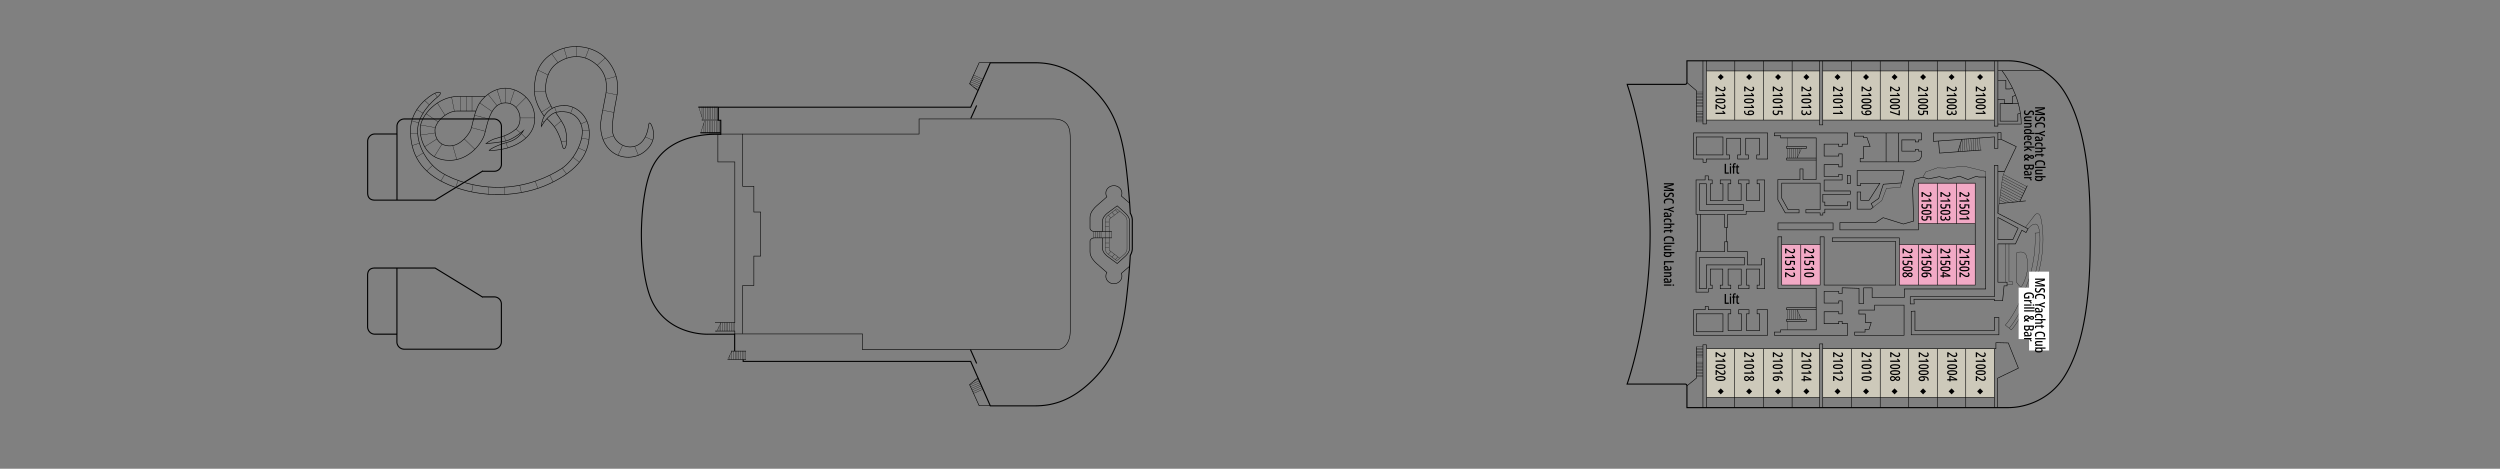 <svg version="1.0" xmlns="http://www.w3.org/2000/svg" viewBox="0 0 907.09 170.08" xml:space="preserve"><rect x="0" y="0" width="907.09" height="170.08" fill="#808080" stroke="none"/><path fill="none" id="ingombro" d="M0 0h907.09v170.08H0z"/><g id="cabins"><path id="cabin21001" fill="#CDC9BA" d="M713.25 25.74h10.35v17.81h-10.35z"/><path id="cabin21003" fill="#CDC9BA" d="M702.91 25.74h10.35v17.81h-10.35z"/><path id="cabin21005" fill="#CDC9BA" d="M692.56 25.74h10.35v17.81h-10.35z"/><path id="cabin21007" fill="#CDC9BA" d="M682.21 25.74h10.35v17.81h-10.35z"/><path id="cabin21009" fill="#CDC9BA" d="M671.87 25.74h10.35v17.81h-10.35z"/><path id="cabin21011" fill="#CDC9BA" d="M661.36 25.74h10.5v17.81h-10.5z"/><path id="cabin21013" fill="#CDC9BA" d="M650.25 25.74h9.95v17.81h-9.95z"/><path id="cabin21015" fill="#CDC9BA" d="M639.86 25.74h10.39v17.81h-10.39z"/><path id="cabin21019" fill="#CDC9BA" d="M629.45 25.74h10.41v17.81h-10.41z"/><path id="cabin21021" fill="#CDC9BA" d="M619.14 25.74h10.31v17.81h-10.31z"/><path id="cabin21002" fill="#CDC9BA" d="M713.25 126.55h10.35v17.67h-10.35z"/><path id="cabin21004" fill="#CDC9BA" d="M702.91 126.55h10.35v17.67h-10.35z"/><path id="cabin21006" fill="#CDC9BA" d="M692.56 126.55h10.35v17.67h-10.35z"/><path id="cabin21008" fill="#CDC9BA" d="M682.21 126.55h10.35v17.67h-10.35z"/><path id="cabin21010" fill="#CDC9BA" d="M671.86 126.55h10.35v17.67h-10.35z"/><path id="cabin21012" fill="#CDC9BA" d="M661.36 126.55h10.51v17.67h-10.51z"/><path id="cabin21014" fill="#CDC9BA" d="M650.25 126.55h9.98v17.67h-9.98z"/><path id="cabin21016" fill="#CDC9BA" d="M639.87 126.55h10.39v17.67h-10.39z"/><path id="cabin21018" fill="#CDC9BA" d="M629.47 126.55h10.4v17.67h-10.4z"/><path id="cabin21020" fill="#CDC9BA" d="M619.14 126.55h10.33v17.67h-10.33z"/><path id="cabin21501" fill="#F2A9C5" d="M709.84 66.46h6.86v14.66h-6.86z"/><path id="cabin21503" fill="#F2A9C5" d="M702.95 66.46h6.86v14.66h-6.86z"/><path id="cabin21505" fill="#F2A9C5" d="M696.05 66.46h6.86v14.66h-6.86z"/><path id="cabin21502" fill="#F2A9C5" d="M709.8 88.77h6.89v14.66h-6.89z"/><path id="cabin21504" fill="#F2A9C5" d="M702.9 88.77h6.9v14.66h-6.9z"/><path id="cabin21506" fill="#F2A9C5" d="M696.04 88.77h6.87v14.66h-6.87z"/><path id="cabin21508" fill="#F2A9C5" d="M689.14 88.77h6.9v14.66h-6.9z"/><path id="cabin21510" fill="#F2A9C5" d="M653.39 88.77h7.02v14.66h-7.02z"/><path id="cabin21512" fill="#F2A9C5" d="M646.48 88.77h6.91v14.66h-6.91z"/></g><g id="ship" fill="none" stroke="#000" stroke-miterlimit="10"><path stroke-width=".2" d="M615.49 49.7h9.66v6.51h-9.66z"/><path stroke-width=".2" d="M619.09 58.88V57.7h8.43v-1.49h-.99v-6.06h4.98v6.06h-1.03v1.49h3.9v-1.49h-.96v-6.06h4.94v6.06h-.95v1.49h3.94v-9.47h-26.86v9.47h3.43v1.18zm-3.6 54.99h9.66v6.51h-9.66z"/><path stroke-width=".2" d="M619.84 111.2v1.18h8.15v1.49h-.97v6.06h4.82v-6.06h-1v-1.49h3.77v1.49h-.93v6.06h4.78v-6.06h-.92v-1.49h3.81v9.26h-26.86v-9.26h4.22v-1.18zm13.07-17.78h-16.3v11.34h2.51v-8.64h13.79z"/><path stroke-width=".2" d="M625.72 91.34h-10.33v14.65h4.45v-1.23h1.4v-1.3h-.69v-5.84h4.54v5.84h-.93v1.3h3.83v-1.3h-.97v-5.84h4.75v5.84h-.93v1.3h3.77v-1.3h-.93v-5.84h4.78v5.84h-.92v1.3h2.73V93.85h-1.15v2.27h-5.07v-4.78h-7.16v-3.6h-1.17zm7.85-13.58h-6.7v4.73h-1.15v-4.73h-10.33V65.29h3.29v-1.48h1.16v1.48h1.4v1.39h-.69v6.06h4.6v-6.06h-.99v-1.39h3.83v1.39H627v6.06h4.75v-6.06h-.91v-1.39h3.77v1.39h-.93v6.06h4.78v-6.06h-.92v-1.39h2.73v11.36h-6.7z"/><path stroke-width=".2" d="M619.12 74.18v-7.5h-2.51v9.64h15.95v-2.14zm41.11 73.74v-23.14h1.13v23.14m-11.12 0v-21.39m-10.41 21.39v-21.39m-10.43 21.39v-21.39m-10.16 17.69h40.99m-40.99-17.69h40.99m1.13 17.68h62.21M619.24 25.74h40.99m1.13 0h62.21"/><path stroke-width=".2" d="M661.36 126.52h62.83v-2.19l4.49.1 3.67 9.14-7.57 3.66v10.68M661.36 43.56h62.24m-104.46 0h41.06m11.66 104.35v-21.39m10.35 21.39v-21.39m10.35 21.39v-21.39m10.35 21.39v-21.39m10.34 21.39v-21.39m10.35 21.39v-21.39m-105.71 21.52V125.1h1.25v22.94m-3.65-22.24v11.42l-3.41 2.79M660.2 22.16V45.3h1.16V22.16m-11.11 0v21.39m-10.39-21.39v21.39m-10.41-21.39v21.39m42.42-21.38v21.39m10.34-21.39v21.39m10.35-21.39v21.39m10.35-21.39v21.39m10.34-21.39v21.39m11.66-21.4v23.59h-1.31V22.17m-105.71-.13v22.93h1.25V22.04m42.98 55.2h-.73v.8h-.98v-.8h-5.17v-1.19h5.17v-9.6h-13.93v5.46l2.3 4.14h3.98v1.19h-5.01l-2.68-4.78v-7.32h8.02v-3.85h1.11v3.85h4.76l.02-15.1h-12.9v-.78h-2.27v-1.03h26.58v4.06h-1.99v.88h-1.23v-.88h-5.31v4.33h5.31v-.78h1.23v4.72h-1.23v-.8h-5.31V64h5.31v-.74h1.23v2.05h-6.54v3.98h9.49v1.19h-9.96v2.84h.73v1.34h8.14v-1.39h1.09v2.61h-9.23z"/><path stroke-width=".2" d="M648.26 53.12h7.13v.73h-7.13zm10.72 4.23h-10.72v.73h10.72m11.28 5.58h1.09v2.96h-1.09zm-1.86 40.76v2.06h-1.23v-.75h-5.31v4.24h5.31v-.79h1.23v4.71h-1.23v-.77h-5.31v4.33h5.31v-.88h1.23v.88h1.99v4.19h-26.58v-1.16h2.27v-.79h12.9l-.02-15.09h-13.85V85.93h1.37v17.51h13.93V85.93h1.45v17.51h25.96V87.61h-23.01V86.3h24.33v17.14h27.54V66.46h-20.63V83.4h-28.46v-2.64h12.94l2.73-1.78 7.36 2.3 3.73-1.07-.39-11.87.87-3.34 2.85-.71 1.97.64 4.03-.84 3.28.91 4-1.08 3.08 1.23 3.03-1.18.9.27h2.52v40.61h-29.54v3.1h-11.67v-3.5h-3.08v5.69h-1.68v-5.53z"/><path stroke-width=".2" d="M648.26 115.89h7.13v.73h-7.13zm10.72-3.51h-10.72v-.73h10.72m-12.5-22.88h13.93m28.73 0h27.54m-63.29 0v14.67m42.65-14.67v14.67m6.86-14.67v14.67m6.9-14.67v14.67m-6.9-36.98v14.66m6.91-14.66v14.66m-64.7-.23h19.99v2.51h-19.99zm27.83 40.75h17.92v-10.92H680.2v1.79h-5.73v1.43h2.33v3.05h2.15l-.81 2.51h-1.43v.99h-3.77zm20.52-8.68v8.51h31.81v-6.27h-1.64v4.75h-28.82v-7.08zm1.08-2.69h-1.44v-2.6h30.53V60h1.28v17.39l10.94 5.64-.74 1.35-1.51-.85-2.32 4.97h-6.37v13.89h3.32v1.34h-1.08l-.53 5.38h-2.99v-.54h-29.18zm22.04-29.12h-20.61M672.9 48.23h24.25v2.53h-1.06v.74h-1.16v-.74h-4.87v4.08h4.87v-.61h1.16v.61h1.06v2.05l-.68 1.15-2.05.69h-19.48V57.5h1.23v-4.36h2.38l-1.16-3.27h-1.29l.07-.48h-3.27zm11.44 0v10.56m4.43-10.56v10.56m12.74-10.56v3.07l22.12-1.63v4.15h1.28v-5.59z"/><path stroke-width=".2" d="M724.91 78.9v8h5.44l1.89-4.11zm-34.05-16.98-.95 4.45-6.57.47-1.67 5.14-2.75 1.91.71 1.32-.83.67h-4.96v-6.22h1.3v3.02h2.99l3.94-6.18h-6.93v.78h-1.3v-5.36zm28.04-7.48-15.18 1.11-.34-4.37m8.42-.64-1.37 4.48m-451 62h7.19V58.75h-6.15v-10m-1.04 71.38h7.19v1.03m-1.36 6.24h5.42m-6.66 2.96h6.66"/><path stroke-width=".2" d="M266.44 121.16h46.5v5.72h70.4c2.55 0 4.99-2.34 4.99-6.77v-69.6c0-3.62-.35-7.36-6.38-7.36h-48.48v5.49h-76.32"/><path stroke-width=".2" d="M269.49 48.58v19.04h4.04v9.31h2.45v15.99h-2.45v10.66h-4.04v17.52"/><path stroke-width=".1" d="M615.49 136.69h2.4m-2.4-.53h2.4m-2.4-.53h2.4m-2.4-.53h2.4m-2.4-.54h2.4m-2.4-.53h2.4m-2.4-.53h2.4m-2.4-.53h2.4m-2.4-.53h2.4m-2.4-.53h2.4m-2.4-.53h2.4m-2.4-1.84h2.4m-2.4-.53h2.4m-2.4-.53h2.4m-2.4-.53h2.4m-2.4-.53h2.4m-2.4-.53h2.4m-2.4-.53h2.4m-2.4-.53h2.4m-2.4-92.44h2.4m-2.4.53h2.4m-2.4.53h2.4m-2.4.53h2.4m-2.4.53h2.4m-2.4.53h2.4m-2.4.54h2.4m-2.4.53h2.4m-2.4.53h2.4m-2.4.53h2.4m-2.4.53h2.4m-2.4 1.83h2.4m-2.4.53h2.4m-2.4.54h2.4m-2.4.53h2.4m-2.4.53h2.4m-2.4.53h2.4m-2.4.53h2.4m-2.4.53h2.4m35.75 9.59-1.55 3.48m.68-3.44v1.95m-.68-1.95v3.44m-.68-3.44v3.44m-.67-3.44v3.44m-.68-3.44v3.44m-.73-3.44v3.44m-.73-3.44v3.44m-.14-4.25v-3.03m5.18 65.86-1.55-3.49m.68 3.45v-1.96m-.68 1.96v-3.45m-.68 3.45v-3.45m-.67 3.45v-3.45m-.68 3.45v-3.45m-.73 3.45v-3.45m-.73 3.45v-3.45m-.14 4.25v3.03m49.22-55.4 1.08-1.93 4.13-1.45 3.07.09 6.57-.73 7.96 1.95v2.02m-2.22-14.23.24 4.38m-1-4.26.25 4.37m-1.06-4.23.24 4.38m-1.04-4.3.24 4.37m-1.03-4.47.24 4.38m-1.03-4.26.24 4.38m-1.06-4.34.25 4.38m-1.01-4.32.24 4.38m-1.08-4.34.24 4.38m-.9-2.33.16 2.38m-21.49 11.43-.45 1.64-4.97.32-1.7 4.45-3.16 2.43m45.29-12.96 2.35.09-.68 2.09-1.68 12.96m2.78 11.12v13.76m1.25-13.76v13.68h1.26v1.09h-1.93m6.63-20.81s2.77-3.52 3.36-4.36 1.76-.92 2.18.76 2.59 11.49-2.27 24.83c-4.36 12-8.39 16.02-8.39 16.02l-2.18-1.76s3.99-3.93 8.14-15.44c3.36-9.31 2.68-17.95 2.68-17.95l1.51-.08"/><path stroke-width=".1" d="M735.85 83.03s1.33-1.9 2.83-1.73c2.35.25 1.93 12.33-1.26 21.48-4.06 11.66-8.39 16.28-8.39 16.28M260.44 38.73v4.55m-.64-4.55v4.55m-.63-4.55v4.55m-.64-4.55v4.55m-.64-4.55v4.55m-.63-4.55v4.55m-.64-4.55v4.55"/><path stroke-width=".4" d="M260.44 38.88h-7.01m8.03 9.3h-7.31"/><path stroke-width=".1" d="M254.72 43.28h5.72v.49h-5.72zm1.26-4.55v4.55m-.63-4.55v4.55m-.64-4.55v3.77m11.91 74.52v3.11m-.64-3.11v3.11m-.63-3.11v3.11m-.64-3.11v3.11m-.64-3.11v3.11m-.63-3.11v3.11m-.64-3.11v3.11m-.64-3.11v3.11m-.63-3.11v3.11m-.64-1.73v1.73"/><path stroke-width=".4" d="M266.56 127.37v-6.11h-9.42s-13.99.75-20.29-11.43c-2.96-5.73-4.13-16.47-4.13-24.75s1.21-19.01 4.13-24.75c6.65-13.08 24.67-11.59 24.67-11.59v-5.11h-.89V38.9h91.57l7.12-16.13h16.18c6.18 0 13.32 1.64 21.2 9.6 6.87 6.92 10.33 14.32 12.01 29.14 1.12 9.83 1.39 15.83 1.39 15.83s.74 1.2.74 2.48v10.39c0 1.28-.74 2.48-.74 2.48s-.27 6-1.39 15.83c-1.69 14.82-5.15 22.21-12.01 29.14-7.89 7.95-15.03 9.6-21.2 9.6h-16.18l-7.12-16.13h-82.55v-.68m329.07-45.46c0 31.12-8.34 54.36-8.34 54.36h21.04c.26 0 .66.2.66.66v7.89h116.55c6.61 0 15.03-3.07 20.09-10.8 9.6-14.67 9.68-39.22 9.68-52.12s-.08-37.44-9.68-52.12c-5.06-7.73-13.47-10.8-20.09-10.8H612.08v7.89c0 .46-.41.66-.66.66h-21.04c0 .02 8.34 23.27 8.34 54.38zm-423.69 22.76-17.17-10.5h-21.83c-2 0-2.65 1.17-2.65 2.65v18.7c0 1.1.86 2.65 2.65 2.65h7.98v2.78c0 1.47 1.2 2.67 2.67 2.67h32.51c1.51 0 2.73-1.22 2.73-2.73V110.3a2.57 2.57 0 0 0-2.57-2.57h-4.32zm-31.01-10.44v23.95m31.03-59.14-17.17 10.5h-21.83c-2 0-2.65-1.17-2.65-2.65v-18.7c0-1.1.86-2.65 2.65-2.65h7.98v-2.78c0-1.47 1.2-2.67 2.67-2.67h32.51c1.51 0 2.73 1.22 2.73 2.73v13.67a2.57 2.57 0 0 1-2.57 2.57h-4.32zm-31.01 10.44V48.61"/><path stroke-width=".1" d="m352.7 28.49 3.33 1.46m-3.1-2.12 3.33 1.47m-3.07-2.09 3.32 1.46m-4.62 1.58 3.43 1.58m-3.16-2.16 3.33 1.46m-3.07-2.09 3.33 1.47m-2.44 1.13 1.74.89"/><path stroke-width=".2" d="m354.85 32.9-3.05-2.5 3.47-7.64h4.06"/><path stroke-width=".1" d="m352.7 141.48 3.33-1.46m-3.1 2.12 3.33-1.47m-3.07 2.09 3.32-1.46m-4.62-1.58 3.43-1.58m-3.16 2.16 3.33-1.46m-3.07 2.09 3.33-1.46m-2.44-1.14 1.74-.89"/><path stroke-width=".2" d="m354.85 137.07-3.05 2.5 3.47 7.64h4.06"/><path stroke-width=".1" d="m253.5 38.73 1.46 4.55m6.19 5.03v-4.54m-.64 4.54v-4.54m-.64 4.54v-4.54m-.63 4.54v-4.54m-.64 4.54v-4.54m-.64 4.54v-4.54m-.63 4.54v-4.54m-.64 4.54v-4.54m-.64 4.54v-4.54m-.63 4.54v-3.77m-1.21 3.77 1.46-4.54"/><path stroke-width=".2" d="M176.09 35h-9.99c-7.25 0-13.65 6.88-13.65 11.81 0 4.96 2.72 11.38 10.67 11.38 7.18 0 11.81-6.38 12.7-9.47s2-11.4 7.54-11.4 6.65 7.09 3.84 9.52c-3.1 2.68-6.72 3.11-8.16 3.67s-2.69 1.59-2.69 1.59 5.89-.41 8.08-1.23c2.78-1.04 5.52-3.51 5.52-3.51s-1.69 3.12-5.25 4.1c-5.93 1.63-7.22 3.12-7.22 3.12s1.28.21 5.03-.49c3.75-.69 11.52-3.85 11.52-11.03S187.92 32 183.38 32s-8.67 3.43-10.13 6.83-1.8 6.48-2.39 8.12-3.62 5.88-7.47 5.98-5.57-2.62-5.57-5.67 4.41-6.97 7.91-6.97h7.02"/><path stroke-width=".2" d="M148.93 47.39c0 8.15 3.51 15.26 13.91 19.67 12.1 5.13 26.33 4.47 36.69-.46s14.19-10.75 14.3-17.9-5.36-10.65-9.48-10.42c-7.87.44-7.93 7.59-7.93 7.59s2.44-4.49 5.49-5.15c3.05-.67 7.43 0 9.03 4.71s-2.44 12.77-7.36 15.87c-4.66 2.93-12.65 6.68-22.9 6.68s-18.57-3.71-21.95-6.37-7.21-7.92-7.21-14.22c0-5.67 5.09-10.46 7.15-12.11 2.17-1.74.94-2.27-.89-1.44-1.81.83-8.85 5.46-8.85 13.55z"/><path stroke-width=".1" d="m157.8 33.84.89 1.44m-4.61 1.18 1.64 1.54m-4.5 1.82 2.37 1.28m-4.18 2.74 2.53.74m-2.99 3.77h2.62m-1.99 4.45 2.5-.84m-.98 5.03 2.49-1.54m1.28 6.55 2.08-2.03m3 5.79 1.38-2.48m4.9 2.19-.96 2.6m6.38-1.05-.5 2.65m6.06-1.83v2.66m5.75-2.66.16 2.66m5.46-3.27.6 2.63m5-4.1.99 2.58m4.32-4.76 1.18 2.45m3.34-5.01 1.54 2.12m2.34-6.07 2.33 1.79m-.37-5.18 2.75 1.23m-1.56-4.74 2.67.39m-2.41-3.1 2.47-.27m-3-2.26 2.21-.91m-5.94-2.94.85-2.17m-5.97 1.8-.7-1.8m-4.49 5.11.71.29"/><path stroke-width=".2" d="M200.4 39.29s-2.28-3.61-2.43-6.26.36-7.63 4.47-10.32 9.4-3.44 14.25.96c3.91 3.55 3.49 8.16 3.16 10.28s-1.7 8.34-1.88 10.36-.11 6.88 3.43 10.21c3.55 3.33 8.67 3.08 11.77.99 4.38-2.95 4.59-6.98 3.31-9.87-.86-1.94-1.1-.63-1.16-.12s-.72 7.72-6.71 7.81c-2.71.04-6.54-2.24-6.45-6.8.09-4.46 1.47-10.29 1.74-12.1.27-1.82 1.13-7.78-4.29-13.42-4.01-4.16-12.58-6.02-19.44-1.49-5.99 3.96-6.31 9.83-6.24 13.76.08 4.44 3.51 8.87 3.51 8.87"/><path stroke-width=".2" d="M198.45 43.05s2.36 2.14 3.47 4.14 1.81 4.17 2.09 5.6c.29 1.44 1 1.64 1.39 0s.3-5.01-.8-7.28c-.86-1.78-3.03-4.71-3.03-4.71"/><path stroke-width=".1" d="m203.67 51.41 1.94-.28m-4.48-5.14 2.52-2.15m-7.16-3.13 3.44-2.24m-5.98-5.19 4.03-.25m-2.81-7.61 3.68 1.8m1.33-7.7 2.27 3.19m2.19-5.23 1.07 3.64m3.34-4.23v3.65m4.66-2.96-1.33 3.48m7.24-.05-2.92 2.66m6.87 4.06-3.83 1.03m4.17 5.67-3.92-.81m2.77 7.18-4.06-.81m7.16 12.81-1.63 3.54m6.07-3.25 1.31 3.25m2.54-6.65 2.73 1.17m-18.08-.3 3.87-1.27m-39.71.02.49 1.82m.2.66.56 1.89m2.98-6.83 1.69 1.38m.3.22 1.61 1.65m-2.12-7.3h5.35m-6.83-3.83 3.68-3.69m-5.81 2.3 1.65-4.96m-3.36 4.71.03-5.33m-1.45 5.53-1.59-5.03m-3.26 1.7 3.26 4.15m-1.79 2.11-4.48-3.13m3.27 5.8-5.16-1.3m3.91 5.83-5.03-1.36m1.25 7.85-3.86-3.74m-2.7 7.49-1.47-5.07m-6.71 4 2.82-4.55m-6.31.98 4.47-2.85M152.62 49l5.25-.77m-5.25-2.89 5.32.96m-3.35-5.04 4.39 2.97m-.29-6.86 2.79 4.46m2.37-6.61 1.03 5.14m2.24-5.36v5.29m2.22-5.29v5.29m1.93-5.29v5.29"/><path stroke-width=".2" d="M400.01 84.01h3.39"/><path stroke-width=".1" d="M402.43 84.01v-4.46l3.85-2.93m-5.24 5.54h1.39m-1.39-1.61h1.39m-.3-2.5.91 1.04m.42-2.07.91 1.03m.33-1.94.91 1.03"/><path stroke-width=".2" d="m409.85 96.61-2.98 2.57c.14.32.2.66.2 1.03 0 1.51-1.31 2.74-2.92 2.74s-2.92-1.23-2.92-2.74c0-.49.13-.94.37-1.34 0 0-3.06-2.66-3.77-3.3s-2.33-2.27-2.33-4.16V87.5c0-.61.71-1.19 1.54-1.19h2.98v3.8c0 1.11.92 2.22 1.74 2.85.83.64 3.6 2.66 3.6 2.66s2.54-2.24 3.07-2.77 1.42-1.52 1.42-2.72v-9.95c0-1.2-.89-2.19-1.42-2.72s-3.07-2.77-3.07-2.77-2.78 2.02-3.6 2.66c-.83.64-1.74 1.74-1.74 2.85V84h-2.98c-.83 0-1.54-.58-1.54-1.19V78.9c0-1.89 1.62-3.52 2.33-4.16s3.77-3.3 3.77-3.3c-.24-.4-.37-.85-.37-1.34 0-1.51 1.31-2.74 2.92-2.74s2.92 1.23 2.92 2.74c0 .37-.06.71-.2 1.03l2.98 2.57m-9.84 12.61h3.39"/><path stroke-width=".1" d="M401.04 86.31v3.94c0 .67.32 1.48 1.09 2.03s3.07 2.32 3.07 2.32 2.42-2 2.86-2.44.86-1.09.86-1.75V79.92c0-.66-.41-1.31-.86-1.75s-2.86-2.44-2.86-2.44-2.3 1.77-3.07 2.32-1.09 1.36-1.09 2.03v3.94"/><path stroke-width=".1" d="M402.43 86.31v4.46l3.85 2.93m-5.24-5.53h1.39m-1.39 1.61h1.39m-.3 2.49.91-1.03m.42 2.07.91-1.04m.33 1.95.91-1.04m-2.21-9.17v2.3m-.97-2.3v2.3m-1.39-2.3v2.3m-1.54-2.3v2.3m-.68-2.3v2.3m-.68-2.3v2.3m-.68-2.3v2.3m-.68-2.3v2.3"/><path stroke-width=".2" d="M741.5 25.62h-16.52m1.38 0s7.02 8.59 7.02 19.4h-8.48"/><path stroke-width=".2" d="M724.87 36.11h2.42v1.47h2.88v-2.54l1.07-.45m-6.33 15.96h1.14v-2.42h-1.14m1.14 2.42 5.53 2.65-4.31 9.05h-2.29m10.6 5.11-2.74 5.75"/><path stroke-width=".1" d="m725.54 72.53 2.29 1.13"/><path stroke-width=".2" d="m725.36 73.89 9.66-1"/><path stroke-width=".1" d="m725.66 71.61 3.46 1.89m-3.34-2.8 4.82 2.62m-4.71-3.49 6.28 3.35m-6.16-4.29 7.15 3.81m-7.02-4.77 7.3 3.89m-7.19-4.78 7.59 3.96m-7.45-4.97 7.87 4.15m-7.74-5.14 8.16 4.34m-8.04-5.2 8.38 4.37m-8.07-5.24 8.52 4.44m-3.78 23.97-.06 10.6s1.35 2.2 1.86 1.58 3.26-5.5 1.8-10.94c-.64-2.42-3.6-1.24-3.6-1.24z"/><path stroke-width=".2" d="M615.87 77.76v13.58m1.05-13.58v13.46m9.58-8.73v5.25"/><path stroke-width=".1" d="M261.61 117.06 260 120.3m10.57 7.01v3.11m-.63-3.11v3.11m-.64-3.11v3.11m-.64-3.11v3.11m-.63-3.11v3.11m-.64-3.11v3.11m-.64-3.11v3.11m-.63-3.11v3.11m-.64-3.11v3.11m-.64-1.73v1.73m.73-3.07-1.5 3.02"/><path stroke-width=".2" d="M724.98 29.18h2.82v3.1h1.47l.9-.37m2.08 5.67h-6.54v6.37h6.43v-2.59l.91-.26"/><path stroke-width=".4" d="m352.23 42.99 2.14-4.73m-2.25 88.6 2.25 5.02"/><path stroke-width=".2" d="m612.08 29.97 3.41 2.89v11.42"/></g><path d="M716.88 33.17v-1.79h.38l.99.69q.3.21.51.33c.21.12.27.14.4.18.12.04.25.05.4.05.16 0 .28-.04.38-.11.09-.08.14-.18.14-.32 0-.11-.02-.21-.07-.29a.9.9 0 0 0-.23-.27l.34-.23c.13.12.23.25.3.38s.1.29.1.46c0 .26-.08.47-.25.62s-.39.23-.67.23a1.7 1.7 0 0 1-.51-.07c-.16-.05-.31-.12-.47-.21a4 4 0 0 1-.52-.36l-.73-.53h-.02v1.24zm0 1.7v-.45h2.66c.11 0 .22.01.32.01-.07-.05-.15-.12-.25-.21l-.31-.3.31-.25.83.81v.39zm1.79 2.64c-.38 0-.71-.03-.98-.09-.28-.06-.49-.15-.63-.28-.15-.13-.22-.3-.22-.52 0-.19.06-.36.18-.49s.32-.23.59-.3.62-.1 1.06-.1c.61 0 1.06.07 1.37.21s.46.37.46.68c0 .3-.16.53-.46.68-.31.13-.77.21-1.37.21m0-1.33c-.47 0-.82.03-1.04.1-.23.06-.35.18-.35.33s.12.27.35.34.58.1 1.04.1.81-.03 1.04-.1.35-.18.35-.34-.12-.27-.35-.33c-.23-.07-.57-.1-1.04-.1m0 3.49c-.38 0-.71-.03-.98-.09-.28-.06-.49-.15-.63-.28-.15-.13-.22-.3-.22-.52 0-.19.06-.36.18-.49s.32-.23.59-.3.62-.1 1.06-.1c.61 0 1.06.07 1.37.21s.46.37.46.68c0 .3-.16.53-.46.68-.31.13-.77.21-1.37.21m0-1.33c-.47 0-.82.03-1.04.1-.23.06-.35.18-.35.33s.12.27.35.34.58.1 1.04.1.81-.03 1.04-.1.35-.18.35-.34-.12-.27-.35-.33c-.23-.07-.57-.1-1.04-.1m-1.79 3.01v-.45h2.66c.11 0 .22.01.32.01-.07-.05-.15-.12-.25-.21l-.31-.3.31-.25.83.81v.39zm-5.91 30.1v-1.79h.38l.99.69q.3.21.51.33c.21.12.27.14.4.18.12.04.25.05.4.05.16 0 .28-.04.38-.11.09-.08.14-.18.14-.32 0-.11-.02-.21-.07-.29a.9.9 0 0 0-.23-.27l.34-.23c.13.12.23.25.3.38s.1.29.1.46c0 .26-.08.47-.25.62s-.39.23-.67.23a1.7 1.7 0 0 1-.51-.07c-.16-.05-.31-.12-.47-.21a4 4 0 0 1-.52-.36l-.73-.53h-.02v1.24zm0 1.7v-.45h2.66c.11 0 .22.01.32.01-.07-.05-.15-.12-.25-.21l-.31-.3.31-.25.83.81v.39zm2.22 1.76c0 .26-.1.47-.29.63s-.45.23-.77.23c-.37 0-.66-.09-.88-.27s-.33-.43-.33-.77c0-.28.06-.51.17-.68h.47c-.06.1-.11.2-.15.32s-.06.23-.06.34c0 .19.07.34.21.44s.32.16.54.16c.44 0 .67-.2.67-.59 0-.07-.01-.14-.02-.22a.8.8 0 0 0-.06-.22l.16-.18 1.7.1v1.38h-.45v-1l-.95-.06c.01.06.03.12.04.18-.01.07 0 .14 0 .21m-.44 3.04c-.38 0-.71-.03-.98-.09-.28-.06-.49-.15-.63-.28-.15-.13-.22-.3-.22-.52 0-.19.06-.36.18-.49s.32-.23.59-.3.62-.1 1.06-.1c.61 0 1.06.07 1.37.21s.46.37.46.68c0 .3-.16.53-.46.68-.31.14-.77.21-1.37.21m0-1.32c-.47 0-.82.03-1.04.1-.23.06-.35.18-.35.33s.12.27.35.34.58.1 1.04.1.81-.03 1.04-.1.35-.18.35-.34-.12-.27-.35-.33c-.22-.07-.57-.1-1.04-.1m-1.78 3v-.45h2.66c.11 0 .22.01.32.01-.07-.05-.15-.12-.25-.21l-.31-.3.31-.25.83.81v.39zm-6.91-8.18v-1.79h.38l.99.69q.3.21.51.33c.21.12.27.14.4.18.12.04.25.05.4.05.16 0 .28-.04.38-.11.09-.08.14-.18.14-.32 0-.11-.02-.21-.07-.29a.9.9 0 0 0-.23-.27l.34-.23c.13.12.23.25.3.38s.1.29.1.46c0 .26-.08.47-.25.62s-.39.23-.67.23a1.7 1.7 0 0 1-.51-.07c-.16-.05-.31-.12-.47-.21a4 4 0 0 1-.52-.36l-.73-.53h-.02v1.24zm0 1.7v-.45h2.66c.11 0 .22.01.32.01-.07-.05-.15-.12-.25-.21l-.31-.3.31-.25.83.81v.39zm2.22 1.76c0 .26-.1.47-.29.63s-.45.23-.77.23c-.37 0-.66-.09-.88-.27s-.33-.43-.33-.77c0-.28.06-.51.17-.68h.47c-.06.1-.11.2-.15.32s-.06.23-.06.34c0 .19.07.34.21.44s.32.16.54.16c.44 0 .67-.2.67-.59 0-.07-.01-.14-.02-.22a.8.8 0 0 0-.06-.22l.16-.18 1.7.1v1.38h-.45v-1l-.95-.06c.01.06.03.12.04.18zm-.43 3.04c-.38 0-.71-.03-.98-.09-.28-.06-.49-.15-.63-.28-.15-.13-.22-.3-.22-.52 0-.19.06-.36.18-.49s.32-.23.59-.3.62-.1 1.06-.1c.61 0 1.06.07 1.37.21s.46.37.46.68c0 .3-.16.53-.46.68-.31.14-.77.21-1.37.21m0-1.32c-.47 0-.82.03-1.04.1-.23.06-.35.18-.35.33s.12.27.35.34.58.1 1.04.1.81-.03 1.04-.1.35-.18.35-.34-.12-.27-.35-.33c-.23-.07-.58-.1-1.04-.1m.95 3.39c-.21 0-.4-.05-.54-.15a.78.78 0 0 1-.32-.43h-.01c-.04.21-.14.37-.29.48s-.34.17-.57.17c-.31 0-.57-.09-.76-.26s-.29-.43-.29-.76c0-.15.01-.28.04-.4s.07-.24.13-.35h.48c-.14.23-.21.47-.21.71 0 .21.06.36.17.45.12.09.27.14.46.14.4 0 .61-.23.61-.7v-.2h.43v.21c0 .21.06.37.17.48s.27.16.46.16c.16 0 .28-.04.37-.12s.13-.19.13-.33c0-.12-.02-.23-.07-.32s-.11-.18-.2-.28l.36-.21a1.18 1.18 0 0 1 .33.86c0 .27-.08.47-.24.62s-.37.23-.64.23m-9.6-8.57v-1.79h.38l.99.69q.3.21.51.33c.21.12.27.14.4.18.12.04.25.05.4.05.16 0 .28-.04.38-.11.09-.08.14-.18.14-.32 0-.11-.02-.21-.07-.29a.9.9 0 0 0-.23-.27l.34-.23c.13.12.23.25.3.38s.1.29.1.46c0 .26-.08.47-.25.62s-.39.23-.67.23a1.7 1.7 0 0 1-.51-.07c-.16-.05-.31-.12-.47-.21a4 4 0 0 1-.52-.36l-.73-.53h-.02v1.24zm0 1.7v-.45h2.66c.11 0 .22.01.32.01-.07-.05-.15-.12-.25-.21l-.31-.3.31-.25.83.81v.39zm2.22 1.76c0 .26-.1.47-.29.63s-.45.23-.77.23c-.37 0-.66-.09-.88-.27s-.33-.43-.33-.77c0-.28.06-.51.17-.68h.47c-.06.1-.11.2-.15.32s-.06.23-.06.34c0 .19.07.34.21.44s.32.16.54.16c.44 0 .67-.2.67-.59 0-.07-.01-.14-.02-.22a.8.8 0 0 0-.06-.22l.16-.18 1.7.1v1.38h-.45v-1l-.95-.06c.01.06.03.12.04.18zm-.43 3.04c-.38 0-.71-.03-.98-.09-.28-.06-.49-.15-.63-.28-.15-.13-.22-.3-.22-.52 0-.19.06-.36.18-.49s.32-.23.59-.3.62-.1 1.06-.1c.61 0 1.06.07 1.37.21s.46.37.46.68c0 .3-.16.53-.46.68-.32.14-.77.21-1.37.21m0-1.32c-.47 0-.82.03-1.04.1-.23.06-.35.18-.35.33s.12.27.35.34.58.1 1.04.1.81-.03 1.04-.1.35-.18.35-.34-.12-.27-.35-.33c-.23-.07-.58-.1-1.04-.1m.43 2.6c0 .26-.1.47-.29.63s-.45.23-.77.23c-.37 0-.66-.09-.88-.27s-.33-.43-.33-.77c0-.28.06-.51.17-.68h.47c-.06.1-.11.2-.15.32s-.06.23-.06.34c0 .19.07.34.21.44s.32.16.54.16c.44 0 .67-.2.67-.59 0-.07-.01-.14-.02-.22a.8.8 0 0 0-.06-.22l.16-.18 1.7.1v1.38h-.45v-1l-.95-.06c.01.06.03.12.04.18zm11.55 12.72v-1.79h.38l.99.69q.3.21.51.33c.21.12.27.14.4.18.12.04.25.05.4.05.16 0 .28-.04.38-.11.09-.08.14-.18.14-.32 0-.11-.02-.21-.07-.29a.9.9 0 0 0-.23-.27l.34-.23c.13.12.23.25.3.38s.1.29.1.46c0 .26-.08.47-.25.62s-.39.23-.67.23a1.7 1.7 0 0 1-.51-.07c-.16-.05-.31-.12-.47-.21a4 4 0 0 1-.52-.36l-.73-.53h-.02v1.24zm0 1.7v-.45h2.66c.11 0 .22.01.32.01-.07-.05-.15-.12-.25-.21l-.31-.3.31-.25.83.81v.39zm2.22 1.75c0 .26-.1.47-.29.63s-.45.23-.77.23c-.37 0-.66-.09-.88-.27s-.33-.43-.33-.77c0-.28.06-.51.17-.68h.47c-.06.1-.11.2-.15.32s-.06.23-.06.34c0 .19.07.34.21.44s.32.16.54.16c.44 0 .67-.2.67-.59 0-.07-.01-.14-.02-.22a.8.8 0 0 0-.06-.22l.16-.18 1.7.1v1.38h-.45v-1l-.95-.06c.01.06.03.12.04.18-.01.08 0 .14 0 .21m-.44 3.05c-.38 0-.71-.03-.98-.09-.28-.06-.49-.15-.63-.28-.15-.13-.22-.3-.22-.52 0-.19.06-.36.18-.49s.32-.23.59-.3.62-.1 1.06-.1c.61 0 1.06.07 1.37.21s.46.37.46.68c0 .3-.16.53-.46.68-.31.14-.77.21-1.37.21m0-1.33c-.47 0-.82.03-1.04.1-.23.06-.35.18-.35.33s.12.27.35.34.58.1 1.04.1.81-.03 1.04-.1.35-.18.35-.34-.12-.27-.35-.33c-.22-.07-.57-.1-1.04-.1m-1.78 3.47V98.8h.38l.99.69q.3.21.51.33c.21.12.27.14.4.18.12.04.25.05.4.05.16 0 .28-.04.38-.11.09-.08.14-.18.14-.32 0-.11-.02-.21-.07-.29a.9.9 0 0 0-.23-.27l.34-.23c.13.12.23.25.3.38s.1.29.1.46c0 .26-.08.47-.25.62s-.39.23-.67.23a1.7 1.7 0 0 1-.51-.07c-.16-.05-.31-.12-.47-.21a4 4 0 0 1-.52-.36l-.73-.53h-.02v1.24zm-6.91-8.64v-1.79h.38l.99.69q.3.21.51.33c.21.12.27.14.4.18.12.04.25.05.4.05.16 0 .28-.04.38-.11.09-.08.14-.18.14-.32 0-.11-.02-.21-.07-.29a.9.9 0 0 0-.23-.27l.34-.23c.13.12.23.25.3.38s.1.29.1.46c0 .26-.08.47-.25.62s-.39.23-.67.23a1.7 1.7 0 0 1-.51-.07c-.16-.05-.31-.12-.47-.21a4 4 0 0 1-.52-.36l-.73-.53h-.02v1.24zm0 1.7v-.45h2.66c.11 0 .22.01.32.01-.07-.05-.15-.12-.25-.21l-.31-.3.31-.25.83.81v.39zm2.22 1.75c0 .26-.1.47-.29.63s-.45.23-.77.23c-.37 0-.66-.09-.88-.27s-.33-.43-.33-.77c0-.28.06-.51.17-.68h.47c-.06.1-.11.2-.15.32s-.06.23-.06.34c0 .19.07.34.21.44s.32.16.54.16c.44 0 .67-.2.67-.59 0-.07-.01-.14-.02-.22a.8.8 0 0 0-.06-.22l.16-.18 1.7.1v1.38h-.45v-1l-.95-.06c.01.06.03.12.04.18zm-.43 3.05c-.38 0-.71-.03-.98-.09-.28-.06-.49-.15-.63-.28-.15-.13-.22-.3-.22-.52 0-.19.06-.36.18-.49s.32-.23.59-.3.62-.1 1.06-.1c.61 0 1.06.07 1.37.21s.46.37.46.68c0 .3-.16.53-.46.68-.31.14-.77.21-1.37.21m0-1.33c-.47 0-.82.03-1.04.1-.23.06-.35.18-.35.33s.12.27.35.34.58.1 1.04.1.81-.03 1.04-.1.35-.18.35-.34-.12-.27-.35-.33c-.23-.07-.58-.1-1.04-.1m-1.02 3.61v-.37h-.77v-.45h.77v-1.2h.41l2.42 1.18v.46h-2.39v.37h-.44zm.43-.81h1.13c.1 0 .21 0 .33.01.13 0 .22.01.29.01v-.02c-.07-.02-.14-.05-.21-.07s-.13-.06-.2-.09l-1.35-.64v.8zm-8.06-7.97v-1.79h.38l.99.69q.3.21.51.33c.21.12.27.14.4.18.12.04.25.05.4.05.16 0 .28-.04.38-.11.09-.08.14-.18.14-.32 0-.11-.02-.21-.07-.29a.9.9 0 0 0-.23-.27l.34-.23c.13.12.23.25.3.38s.1.29.1.46c0 .26-.08.47-.25.62s-.39.23-.67.23a1.7 1.7 0 0 1-.51-.07c-.16-.05-.31-.12-.47-.21a4 4 0 0 1-.52-.36l-.73-.53h-.02v1.24zm0 1.7v-.45h2.66c.11 0 .22.01.32.01-.07-.05-.15-.12-.25-.21l-.31-.3.31-.25.83.81v.39zm2.22 1.75c0 .26-.1.47-.29.63s-.45.23-.77.23c-.37 0-.66-.09-.88-.27s-.33-.43-.33-.77c0-.28.06-.51.17-.68h.47c-.06.1-.11.2-.15.32s-.06.23-.06.34c0 .19.07.34.21.44s.32.16.54.16c.44 0 .67-.2.67-.59 0-.07-.01-.14-.02-.22a.8.8 0 0 0-.06-.22l.16-.18 1.7.1v1.38h-.45v-1l-.95-.06c.01.06.03.12.04.18zm-.43 3.05c-.38 0-.71-.03-.98-.09-.28-.06-.49-.15-.63-.28-.15-.13-.22-.3-.22-.52 0-.19.06-.36.18-.49s.32-.23.59-.3.62-.1 1.06-.1c.61 0 1.06.07 1.37.21s.46.37.46.68c0 .3-.16.53-.46.68-.32.14-.77.21-1.37.21m0-1.33c-.47 0-.82.03-1.04.1-.23.06-.35.18-.35.33s.12.27.35.34.58.1 1.04.1.81-.03 1.04-.1.35-.18.35-.34-.12-.27-.35-.33c-.23-.07-.58-.1-1.04-.1m-.28 1.72c.3 0 .58.02.83.06.26.04.48.11.67.2s.34.22.44.38.16.35.16.59c0 .07 0 .13-.01.2l-.03.18h-.44c.04-.11.06-.23.06-.35 0-.28-.12-.48-.35-.6-.23-.13-.56-.2-.97-.21v.02c.12.05.22.13.29.23s.11.21.11.35c0 .24-.1.42-.31.56-.21.13-.48.2-.81.2-.23 0-.44-.03-.62-.1s-.32-.16-.42-.29-.15-.29-.15-.47c0-.28.13-.5.4-.67.26-.2.65-.28 1.15-.28m-1.12.91c0 .13.06.23.19.31.12.07.31.11.56.11.23 0 .41-.04.53-.1.12-.07.18-.17.18-.31 0-.1-.03-.18-.08-.25-.06-.07-.13-.12-.22-.16s-.18-.05-.29-.05c-.13 0-.27.02-.4.05s-.25.08-.33.15c-.1.06-.14.14-.14.25m-7.27-7.8v-1.79h.38l.99.69q.3.21.51.33c.21.12.27.14.4.18.12.04.25.05.4.05.16 0 .28-.04.38-.11.09-.08.14-.18.14-.32 0-.11-.02-.21-.07-.29a.9.9 0 0 0-.23-.27l.34-.23c.13.12.23.25.3.38s.1.29.1.46c0 .26-.08.47-.25.62s-.39.23-.67.23a1.7 1.7 0 0 1-.51-.07c-.16-.05-.31-.12-.47-.21a4 4 0 0 1-.52-.36l-.73-.53h-.02v1.24zm0 1.7v-.45h2.66c.11 0 .22.01.32.01-.07-.05-.15-.12-.25-.21l-.31-.3.31-.25.83.81v.39zm2.22 1.75c0 .26-.1.47-.29.63s-.45.23-.77.23c-.37 0-.66-.09-.88-.27s-.33-.43-.33-.77c0-.28.06-.51.17-.68h.47c-.06.1-.11.2-.15.32s-.06.23-.06.34c0 .19.07.34.21.44s.32.16.54.16c.44 0 .67-.2.67-.59 0-.07-.01-.14-.02-.22a.8.8 0 0 0-.06-.22l.16-.18 1.7.1v1.38h-.45v-1l-.95-.06c.01.06.03.12.04.18zm-.43 3.05c-.38 0-.71-.03-.98-.09-.28-.06-.49-.15-.63-.28-.15-.13-.22-.3-.22-.52 0-.19.06-.36.18-.49s.32-.23.59-.3.62-.1 1.06-.1c.61 0 1.06.07 1.37.21s.46.37.46.68c0 .3-.16.53-.46.68-.31.14-.77.21-1.37.21m0-1.33c-.47 0-.82.03-1.04.1-.23.06-.35.18-.35.33s.12.27.35.34.58.1 1.04.1.81-.03 1.04-.1.35-.18.35-.34-.12-.27-.35-.33c-.23-.07-.58-.1-1.04-.1m1.83 2.6c0 .25-.08.45-.23.6s-.36.22-.62.22c-.2 0-.38-.04-.52-.14-.15-.09-.27-.22-.38-.38-.12.18-.26.32-.41.44s-.33.17-.55.17c-.29 0-.52-.08-.7-.25s-.26-.38-.26-.66c0-.3.08-.53.25-.69s.4-.24.69-.24c.22 0 .4.05.56.15s.29.24.41.41c.12-.15.25-.27.4-.35q.225-.12.51-.12c.26 0 .47.08.62.23.16.16.23.36.23.61m-2.72-.48q-.24 0-.39.12c-.15.12-.15.2-.15.36s.05.27.16.36c.1.08.24.12.4.12.13 0 .25-.04.36-.11.11-.08.21-.18.3-.32l.05-.08c-.1-.15-.21-.26-.32-.33a.7.7 0 0 0-.41-.12m2.31.47c0-.11-.04-.21-.12-.28s-.2-.11-.34-.11-.27.04-.37.11-.19.17-.27.29q.12.195.27.3c.1.07.22.1.36.1.15 0 .26-.04.34-.11s.13-.17.13-.3m-38.88-7.76v-1.79h.38l.99.69q.3.21.51.33c.21.12.27.14.4.18.12.04.25.05.4.05.16 0 .28-.04.38-.11.09-.08.14-.18.14-.32 0-.11-.02-.21-.07-.29a.9.9 0 0 0-.23-.27l.34-.23c.13.12.23.25.3.38s.1.29.1.46c0 .26-.08.47-.25.62s-.39.23-.67.23a1.7 1.7 0 0 1-.51-.07c-.16-.05-.31-.12-.47-.21a4 4 0 0 1-.52-.36l-.73-.53h-.02v1.24zm0 1.7v-.45h2.66c.11 0 .22.01.32.01-.07-.05-.15-.12-.25-.21l-.31-.3.31-.25.83.81v.39zm2.22 1.75c0 .26-.1.47-.29.63s-.45.23-.77.23c-.37 0-.66-.09-.88-.27s-.33-.43-.33-.77c0-.28.06-.51.17-.68h.47c-.06.1-.11.2-.15.32s-.06.23-.06.34c0 .19.07.34.21.44s.32.16.54.16c.44 0 .67-.2.67-.59 0-.07-.01-.14-.02-.22a.8.8 0 0 0-.06-.22l.16-.18 1.7.1v1.38h-.45v-1l-.95-.06c.01.06.03.12.04.18zm-2.22 2.57v-.45h2.66c.11 0 .22.01.32.01-.07-.05-.15-.12-.25-.21l-.31-.3.31-.25.83.81v.39zm1.79 2.64c-.38 0-.71-.03-.98-.09-.28-.06-.49-.15-.63-.28-.15-.13-.22-.3-.22-.52 0-.19.06-.36.18-.49s.32-.23.59-.3.62-.1 1.06-.1c.61 0 1.06.07 1.37.21s.46.37.46.68c0 .3-.16.53-.46.68-.31.14-.77.21-1.37.21m0-1.33c-.47 0-.82.03-1.04.1-.23.06-.35.18-.35.33s.12.27.35.34.58.1 1.04.1.81-.03 1.04-.1.35-.18.35-.34-.12-.27-.35-.33c-.23-.07-.57-.1-1.04-.1m-8.75-7.33v-1.79h.38l.99.69q.3.21.51.33c.21.12.27.14.4.18.12.04.25.05.4.05.16 0 .28-.04.38-.11.09-.08.14-.18.14-.32 0-.11-.02-.21-.07-.29a.9.9 0 0 0-.23-.27l.34-.23c.13.12.23.25.3.38s.1.29.1.46c0 .26-.08.47-.25.62s-.39.23-.67.23a1.7 1.7 0 0 1-.51-.07c-.16-.05-.31-.12-.47-.21a4 4 0 0 1-.52-.36l-.73-.53h-.02v1.24zm0 1.7v-.45h2.66c.11 0 .22.01.32.01-.07-.05-.15-.12-.25-.21l-.31-.3.31-.25.83.81v.39zm2.22 1.75c0 .26-.1.47-.29.63s-.45.23-.77.23c-.37 0-.66-.09-.88-.27s-.33-.43-.33-.77c0-.28.06-.51.17-.68h.47c-.06.1-.11.2-.15.32s-.06.23-.06.34c0 .19.07.34.21.44s.32.16.54.16c.44 0 .67-.2.67-.59 0-.07-.01-.14-.02-.22a.8.8 0 0 0-.06-.22l.16-.18 1.7.1v1.38h-.45v-1l-.95-.06c.01.06.03.12.04.18-.01.08 0 .14 0 .21m-2.22 2.57v-.45h2.66c.11 0 .22.01.32.01-.07-.05-.15-.12-.25-.21l-.31-.3.31-.25.83.81v.39zm0 2.62V98.8h.38l.99.69q.3.21.51.33c.21.12.27.14.4.18.12.04.25.05.4.05.16 0 .28-.04.38-.11.09-.08.14-.18.14-.32 0-.11-.02-.21-.07-.29a.9.9 0 0 0-.23-.27l.34-.23c.13.12.23.25.3.38s.1.29.1.46c0 .26-.08.47-.25.62s-.39.23-.67.23a1.7 1.7 0 0 1-.51-.07c-.16-.05-.31-.12-.47-.21a4 4 0 0 1-.52-.36l-.73-.53h-.02v1.24zm58.68-67.42v-1.79h.38l.99.69q.3.21.51.33c.21.12.27.14.4.18.12.04.25.05.4.05.16 0 .28-.04.38-.11.09-.08.14-.18.14-.32 0-.11-.02-.21-.07-.29a.9.9 0 0 0-.23-.27l.34-.23c.13.12.23.25.3.38s.1.29.1.46c0 .26-.08.47-.25.62s-.39.23-.67.23a1.7 1.7 0 0 1-.51-.07c-.16-.05-.31-.12-.47-.21a4 4 0 0 1-.52-.36l-.73-.53h-.02v1.24zm0 1.7v-.45h2.66c.11 0 .22.01.32.01-.07-.05-.15-.12-.25-.21l-.31-.3.31-.25.83.81v.39zm1.79 2.64c-.38 0-.71-.03-.98-.09-.28-.06-.49-.15-.63-.28-.15-.13-.22-.3-.22-.52 0-.19.06-.36.18-.49s.32-.23.59-.3.62-.1 1.06-.1c.61 0 1.06.07 1.37.21s.46.37.46.68c0 .3-.16.53-.46.68-.31.13-.77.21-1.37.21m0-1.33c-.47 0-.82.03-1.04.1-.23.06-.35.18-.35.33s.12.27.35.34.58.1 1.04.1.81-.03 1.04-.1.35-.18.35-.34-.12-.27-.35-.33c-.23-.07-.57-.1-1.04-.1m0 3.49c-.38 0-.71-.03-.98-.09-.28-.06-.49-.15-.63-.28-.15-.13-.22-.3-.22-.52 0-.19.06-.36.18-.49s.32-.23.59-.3.62-.1 1.06-.1c.61 0 1.06.07 1.37.21s.46.37.46.68c0 .3-.16.53-.46.68-.31.13-.77.21-1.37.21m0-1.33c-.47 0-.82.03-1.04.1-.23.06-.35.18-.35.33s.12.27.35.34.58.1 1.04.1.81-.03 1.04-.1.35-.18.35-.34-.12-.27-.35-.33c-.23-.07-.57-.1-1.04-.1m.95 3.39c-.21 0-.4-.05-.54-.15a.78.78 0 0 1-.32-.43h-.01c-.04.21-.14.37-.29.48s-.34.17-.57.17c-.31 0-.57-.09-.76-.26s-.29-.43-.29-.76c0-.15.01-.28.04-.4s.07-.24.13-.35h.48c-.14.23-.21.47-.21.71 0 .21.06.36.17.45.12.09.27.14.46.14.4 0 .61-.23.61-.7v-.2h.43v.21c0 .21.06.37.17.48s.27.16.46.16c.16 0 .28-.04.37-.12s.13-.19.13-.33c0-.12-.02-.23-.07-.32s-.11-.18-.2-.28l.36-.21a1.18 1.18 0 0 1 .33.86c0 .27-.08.47-.24.62s-.37.23-.64.23m-13.14-8.56v-1.79h.38l.99.69q.3.21.51.33c.21.12.27.14.4.18.12.04.25.05.4.05.16 0 .28-.04.38-.11.09-.08.14-.18.14-.32 0-.11-.02-.21-.07-.29a.9.9 0 0 0-.23-.27l.34-.23c.13.12.23.25.3.38s.1.29.1.46c0 .26-.08.47-.25.62s-.39.23-.67.23a1.7 1.7 0 0 1-.51-.07c-.16-.05-.31-.12-.47-.21a4 4 0 0 1-.52-.36l-.73-.53h-.02v1.24zm0 1.7v-.45h2.66c.11 0 .22.01.32.01-.07-.05-.15-.12-.25-.21l-.31-.3.31-.25.83.81v.39zm1.79 2.64c-.38 0-.71-.03-.98-.09-.28-.06-.49-.15-.63-.28-.15-.13-.22-.3-.22-.52 0-.19.06-.36.18-.49s.32-.23.59-.3.62-.1 1.06-.1c.61 0 1.06.07 1.37.21s.46.37.46.68c0 .3-.16.53-.46.68-.31.13-.77.21-1.37.21m0-1.33c-.47 0-.82.03-1.04.1-.23.06-.35.18-.35.33s.12.27.35.34.58.1 1.04.1.81-.03 1.04-.1.35-.18.35-.34-.12-.27-.35-.33c-.23-.07-.58-.1-1.04-.1m0 3.49c-.38 0-.71-.03-.98-.09-.28-.06-.49-.15-.63-.28-.15-.13-.22-.3-.22-.52 0-.19.06-.36.18-.49s.32-.23.59-.3.62-.1 1.06-.1c.61 0 1.06.07 1.37.21s.46.37.46.68c0 .3-.16.53-.46.68-.31.13-.77.21-1.37.21m0-1.33c-.47 0-.82.03-1.04.1-.23.06-.35.18-.35.33s.12.27.35.34.58.1 1.04.1.81-.03 1.04-.1.35-.18.35-.34-.12-.27-.35-.33c-.23-.07-.58-.1-1.04-.1m.43 2.6c0 .26-.1.47-.29.63s-.45.23-.77.23c-.37 0-.66-.09-.88-.27s-.33-.43-.33-.77c0-.28.06-.51.17-.68h.47c-.06.1-.11.2-.15.32s-.06.23-.06.34c0 .19.07.34.21.44s.32.16.54.16c.44 0 .67-.2.67-.59 0-.07-.01-.14-.02-.22a.8.8 0 0 0-.06-.22l.16-.18 1.7.1v1.38h-.45v-1l-.95-.06c.01.06.03.12.04.18zm-12.43-7.77v-1.79h.38l.99.69q.3.21.51.33c.21.12.27.14.4.18.12.04.25.05.4.05.16 0 .28-.04.38-.11.09-.08.14-.18.14-.32 0-.11-.02-.21-.07-.29a.9.9 0 0 0-.23-.27l.34-.23c.13.12.23.25.3.38s.1.29.1.46c0 .26-.08.47-.25.62s-.39.23-.67.23a1.7 1.7 0 0 1-.51-.07c-.16-.05-.31-.12-.47-.21a4 4 0 0 1-.52-.36l-.73-.53h-.02v1.24zm0 1.7v-.45h2.66c.11 0 .22.01.32.01-.07-.05-.15-.12-.25-.21l-.31-.3.31-.25.83.81v.39zm1.79 2.64c-.38 0-.71-.03-.98-.09-.28-.06-.49-.15-.63-.28-.15-.13-.22-.3-.22-.52 0-.19.06-.36.18-.49s.32-.23.59-.3.62-.1 1.06-.1c.61 0 1.06.07 1.37.21s.46.37.46.68c0 .3-.16.53-.46.68-.31.13-.77.21-1.37.21m0-1.33c-.47 0-.82.03-1.04.1-.23.06-.35.18-.35.33s.12.27.35.34.58.1 1.04.1.81-.03 1.04-.1.35-.18.35-.34-.12-.27-.35-.33c-.22-.07-.57-.1-1.04-.1m0 3.49c-.38 0-.71-.03-.98-.09-.28-.06-.49-.15-.63-.28-.15-.13-.22-.3-.22-.52 0-.19.06-.36.18-.49s.32-.23.59-.3.62-.1 1.06-.1c.61 0 1.06.07 1.37.21s.46.37.46.68c0 .3-.16.53-.46.68-.31.13-.77.21-1.37.21m0-1.33c-.47 0-.82.03-1.04.1-.23.06-.35.18-.35.33s.12.27.35.34.58.1 1.04.1.81-.03 1.04-.1.35-.18.35-.34-.12-.27-.35-.33c-.22-.07-.57-.1-1.04-.1m-1.79 1.98 3.12 1.06v-1.37h.46v1.84h-.37l-3.21-1.05zm-10.34-7.15v-1.79h.38l.99.69q.3.21.51.33c.21.12.27.14.4.18.12.04.25.05.4.05.16 0 .28-.04.38-.11.09-.08.14-.18.14-.32 0-.11-.02-.21-.07-.29a.9.9 0 0 0-.23-.27l.34-.23c.13.12.23.25.3.38s.1.29.1.46c0 .26-.08.47-.25.62s-.39.23-.67.23a1.7 1.7 0 0 1-.51-.07c-.16-.05-.31-.12-.47-.21a4 4 0 0 1-.52-.36l-.73-.53h-.02v1.24zm0 1.7v-.45h2.66c.11 0 .22.01.32.01-.07-.05-.15-.12-.25-.21l-.31-.3.31-.25.83.81v.39zm1.78 2.64c-.38 0-.71-.03-.98-.09-.28-.06-.49-.15-.63-.28-.15-.13-.22-.3-.22-.52 0-.19.06-.36.18-.49s.32-.23.59-.3.62-.1 1.06-.1c.61 0 1.06.07 1.37.21s.46.37.46.68c0 .3-.16.53-.46.68-.31.13-.76.21-1.37.21m0-1.33c-.47 0-.82.03-1.04.1-.23.06-.35.18-.35.33s.12.27.35.34.58.1 1.04.1.81-.03 1.04-.1.35-.18.35-.34-.12-.27-.35-.33c-.22-.07-.57-.1-1.04-.1m0 3.49c-.38 0-.71-.03-.98-.09-.28-.06-.49-.15-.63-.28-.15-.13-.22-.3-.22-.52 0-.19.06-.36.18-.49s.32-.23.59-.3.62-.1 1.06-.1c.61 0 1.06.07 1.37.21s.46.37.46.68c0 .3-.16.53-.46.68-.31.13-.76.21-1.37.21m0-1.33c-.47 0-.82.03-1.04.1-.23.06-.35.18-.35.33s.12.27.35.34.58.1 1.04.1.81-.03 1.04-.1.35-.18.35-.34-.12-.27-.35-.33c-.22-.07-.57-.1-1.04-.1m.29 3.47q-.45 0-.84-.06c-.26-.04-.48-.11-.67-.2s-.34-.22-.44-.38a1 1 0 0 1-.16-.58c0-.06 0-.12.01-.19s.02-.13.04-.18h.44q-.06.15-.06.36 0 .3.18.48c.12.12.28.2.48.25q.3.075.66.09v-.02a.7.7 0 0 1-.29-.22.56.56 0 0 1-.11-.35c0-.24.1-.43.31-.56s.48-.19.81-.19c.24 0 .45.03.63.1q.27.105.42.3c.15.195.15.29.15.48 0 .28-.13.5-.4.66-.27.13-.66.21-1.16.21m1.11-.9c0-.13-.06-.23-.18-.31s-.31-.11-.57-.11c-.23 0-.4.03-.52.1s-.18.17-.18.31c0 .1.03.18.09.25s.14.12.23.16.19.05.29.05c.08 0 .17-.01.27-.02s.19-.04.28-.07.16-.08.21-.14c.05-.07.08-.14.08-.22m-13.5-7.74v-1.79h.38l.99.69q.3.21.51.33c.21.12.27.14.4.18.12.04.25.05.4.05.16 0 .28-.04.38-.11.09-.08.14-.18.14-.32 0-.11-.02-.21-.07-.29a.9.9 0 0 0-.23-.27l.34-.23c.13.12.23.25.3.38s.1.29.1.46c0 .26-.08.47-.25.62s-.39.23-.67.23a1.7 1.7 0 0 1-.51-.07c-.16-.05-.31-.12-.47-.21a4 4 0 0 1-.52-.36l-.73-.53h-.02v1.24zm0 1.7v-.45h2.66c.11 0 .22.01.32.01-.07-.05-.15-.12-.25-.21l-.31-.3.31-.25.83.81v.39zm1.79 2.64c-.38 0-.71-.03-.98-.09-.28-.06-.49-.15-.63-.28-.15-.13-.22-.3-.22-.52 0-.19.06-.36.18-.49s.32-.23.59-.3.62-.1 1.06-.1c.61 0 1.06.07 1.37.21s.46.37.46.68c0 .3-.16.53-.46.68-.31.13-.77.21-1.37.21m0-1.33c-.47 0-.82.03-1.04.1-.23.06-.35.18-.35.33s.12.27.35.34.58.1 1.04.1.81-.03 1.04-.1.35-.18.35-.34-.12-.27-.35-.33c-.23-.07-.58-.1-1.04-.1m-1.79 3.01v-.45h2.66c.11 0 .22.01.32.01-.07-.05-.15-.12-.25-.21l-.31-.3.31-.25.83.81v.39zm0 2.16v-.45h2.66c.11 0 .22.01.32.01-.07-.05-.15-.12-.25-.21l-.31-.3.31-.25.83.81v.39zm-11.48-8.18v-1.79h.38l.99.69q.3.21.51.33c.21.12.27.14.4.18.12.04.25.05.4.05.16 0 .28-.04.38-.11.09-.08.14-.18.14-.32 0-.11-.02-.21-.07-.29a.9.9 0 0 0-.23-.27l.34-.23c.13.12.23.25.3.38s.1.29.1.46c0 .26-.08.47-.25.62s-.39.23-.67.23a1.7 1.7 0 0 1-.51-.07c-.16-.05-.31-.12-.47-.21a4 4 0 0 1-.52-.36l-.73-.53h-.02v1.24zm0 1.7v-.45h2.66c.11 0 .22.01.32.01-.07-.05-.15-.12-.25-.21l-.31-.3.31-.25.83.81v.39zm1.79 2.64c-.38 0-.71-.03-.98-.09-.28-.06-.49-.15-.63-.28-.15-.13-.22-.3-.22-.52 0-.19.06-.36.18-.49s.32-.23.59-.3.62-.1 1.06-.1c.61 0 1.06.07 1.37.21s.46.37.46.68c0 .3-.16.53-.46.68-.31.13-.77.21-1.37.21m0-1.33c-.47 0-.82.03-1.04.1-.23.06-.35.18-.35.33s.12.27.35.34.58.1 1.04.1.81-.03 1.04-.1.35-.18.35-.34-.12-.27-.35-.33c-.23-.07-.58-.1-1.04-.1m-1.79 3.01v-.45h2.66c.11 0 .22.01.32.01-.07-.05-.15-.12-.25-.21l-.31-.3.31-.25.83.81v.39zm2.74 2.54c-.21 0-.4-.05-.54-.15a.78.78 0 0 1-.32-.43h-.01c-.04.21-.14.37-.29.48s-.34.17-.57.17c-.31 0-.57-.09-.76-.26s-.29-.43-.29-.76c0-.15.01-.28.04-.4s.07-.24.13-.35h.48c-.14.23-.21.47-.21.71 0 .21.06.36.17.45.12.09.27.14.46.14.4 0 .61-.23.61-.7v-.2h.43v.21c0 .21.06.37.17.48s.27.16.46.16c.16 0 .28-.04.37-.12s.13-.19.13-.33c0-.12-.02-.23-.07-.32s-.11-.18-.2-.28l.36-.21a1.18 1.18 0 0 1 .33.86c0 .27-.08.47-.24.62s-.37.23-.64.23m-13.13-8.56v-1.79h.38l.99.69q.3.21.51.33c.21.12.27.14.4.18.12.04.25.05.4.05.16 0 .28-.04.38-.11.09-.08.14-.18.14-.32 0-.11-.02-.21-.07-.29a.9.9 0 0 0-.23-.27l.34-.23c.13.12.23.25.3.38s.1.29.1.46c0 .26-.08.47-.25.62s-.39.23-.67.23a1.7 1.7 0 0 1-.51-.07c-.16-.05-.31-.12-.47-.21a4 4 0 0 1-.52-.36l-.73-.53h-.02v1.24zm0 1.7v-.45h2.66c.11 0 .22.01.32.01-.07-.05-.15-.12-.25-.21l-.31-.3.31-.25.83.81v.39zm1.78 2.64c-.38 0-.71-.03-.98-.09-.28-.06-.49-.15-.63-.28-.15-.13-.22-.3-.22-.52 0-.19.06-.36.18-.49s.32-.23.59-.3.62-.1 1.06-.1c.61 0 1.06.07 1.37.21s.46.37.46.68c0 .3-.16.53-.46.68-.31.13-.76.21-1.37.21m0-1.33c-.47 0-.82.03-1.04.1-.23.06-.35.18-.35.33s.12.27.35.34.58.1 1.04.1.81-.03 1.04-.1.35-.18.35-.34-.12-.27-.35-.33c-.22-.07-.57-.1-1.04-.1m-1.78 3.01v-.45h2.66c.11 0 .22.01.32.01-.07-.05-.15-.12-.25-.21l-.31-.3.31-.25.83.81v.39zm2.22 1.75c0 .26-.1.47-.29.63s-.45.23-.77.23c-.37 0-.66-.09-.88-.27s-.33-.43-.33-.77c0-.28.06-.51.17-.68h.47c-.06.1-.11.2-.15.32s-.06.23-.06.34c0 .19.07.34.21.44s.32.16.54.16c.44 0 .67-.2.67-.59 0-.07-.01-.14-.02-.22a.8.8 0 0 0-.06-.22l.16-.18 1.7.1v1.38h-.45v-1l-.95-.06c.01.06.03.12.04.18-.01.08 0 .14 0 .21m-12.61-7.77v-1.79h.38l.99.69q.3.21.51.33c.21.12.27.14.4.18.12.04.25.05.4.05.16 0 .28-.04.38-.11.09-.08.14-.18.14-.32 0-.11-.02-.21-.07-.29a.9.9 0 0 0-.23-.27l.34-.23c.13.12.23.25.3.38s.1.29.1.46c0 .26-.08.47-.25.62s-.39.23-.67.23a1.7 1.7 0 0 1-.51-.07c-.16-.05-.31-.12-.47-.21a4 4 0 0 1-.52-.36l-.73-.53h-.02v1.24zm0 1.7v-.45h2.66c.11 0 .22.01.32.01-.07-.05-.15-.12-.25-.21l-.31-.3.31-.25.83.81v.39zm1.78 2.64c-.38 0-.71-.03-.98-.09-.28-.06-.49-.15-.63-.28-.15-.13-.22-.3-.22-.52 0-.19.06-.36.18-.49s.32-.23.59-.3.62-.1 1.06-.1c.61 0 1.06.07 1.37.21s.46.37.46.68c0 .3-.16.53-.46.68-.31.13-.76.21-1.37.21m0-1.33c-.47 0-.82.03-1.04.1-.23.06-.35.18-.35.33s.12.27.35.34.58.1 1.04.1.81-.03 1.04-.1.35-.18.35-.34-.12-.27-.35-.33c-.22-.07-.57-.1-1.04-.1m-1.78 3.01v-.45h2.66c.11 0 .22.01.32.01-.07-.05-.15-.12-.25-.21l-.31-.3.31-.25.83.81v.39zm2.07 2.62q-.45 0-.84-.06c-.26-.04-.48-.11-.67-.2s-.34-.22-.44-.38a1 1 0 0 1-.16-.58c0-.06 0-.12.01-.19s.02-.13.04-.18h.44q-.06.15-.06.36 0 .3.18.48c.12.12.28.2.48.25q.3.075.66.09v-.02a.7.7 0 0 1-.29-.22.56.56 0 0 1-.11-.35c0-.24.1-.43.31-.56s.48-.19.81-.19c.24 0 .45.03.63.1q.27.105.42.3c.15.195.15.29.15.48 0 .28-.13.5-.4.66-.27.13-.66.21-1.16.21m1.11-.9c0-.13-.06-.23-.18-.31s-.31-.11-.57-.11c-.23 0-.4.03-.52.1s-.18.17-.18.31c0 .1.03.18.09.25s.14.12.23.16.19.05.29.05c.08 0 .17-.01.27-.02s.19-.04.28-.07.16-.08.21-.14c.05-.07.08-.14.08-.22m-13.57-7.74v-1.79h.38l.99.69q.3.21.51.33c.21.12.27.14.4.18.12.04.25.05.4.05.16 0 .28-.04.38-.11.09-.08.14-.18.14-.32 0-.11-.02-.21-.07-.29a.9.9 0 0 0-.23-.27l.34-.23c.13.12.23.25.3.38s.1.29.1.46c0 .26-.08.47-.25.62s-.39.23-.67.23a1.7 1.7 0 0 1-.51-.07c-.16-.05-.31-.12-.47-.21a4 4 0 0 1-.52-.36l-.73-.53h-.02v1.24zm0 1.7v-.45h2.66c.11 0 .22.01.32.01-.07-.05-.15-.12-.25-.21l-.31-.3.31-.25.83.81v.39zm1.78 2.64c-.38 0-.71-.03-.98-.09-.28-.06-.49-.15-.63-.28-.15-.13-.22-.3-.22-.52 0-.19.06-.36.18-.49s.32-.23.59-.3.62-.1 1.06-.1c.61 0 1.06.07 1.37.21s.46.37.46.68c0 .3-.16.53-.46.68-.31.13-.77.21-1.37.21m0-1.33c-.47 0-.82.03-1.04.1-.23.06-.35.18-.35.33s.12.27.35.34.58.1 1.04.1.81-.03 1.04-.1.35-.18.35-.34-.12-.27-.35-.33c-.22-.07-.57-.1-1.04-.1m-1.78 3.46v-1.79h.38l.99.69q.3.21.51.33c.21.12.27.14.4.18.12.04.25.05.4.05.16 0 .28-.04.38-.11.09-.08.14-.18.14-.32 0-.11-.02-.21-.07-.29a.9.9 0 0 0-.23-.27l.34-.23c.13.12.23.25.3.38s.1.29.1.46c0 .26-.08.47-.25.62s-.39.23-.67.23a1.7 1.7 0 0 1-.51-.07c-.16-.05-.31-.12-.47-.21a4 4 0 0 1-.52-.36l-.73-.53h-.02v1.24zm0 1.71v-.45h2.66c.11 0 .22.01.32.01-.07-.05-.15-.12-.25-.21l-.31-.3.31-.25.83.81v.39zm94.43 88.25v-1.79h.38l.99.69q.3.21.51.33c.21.12.27.14.4.18.12.04.25.05.4.05.16 0 .28-.04.38-.11.09-.08.14-.18.14-.32 0-.11-.02-.21-.07-.29a.9.9 0 0 0-.23-.27l.34-.23c.13.12.23.25.3.38s.1.29.1.46c0 .26-.08.47-.25.62s-.39.23-.67.23a1.7 1.7 0 0 1-.51-.07c-.16-.05-.31-.12-.47-.21a4 4 0 0 1-.52-.36l-.73-.53h-.02v1.24zm0 1.7v-.45h2.66c.11 0 .22.01.32.01-.07-.05-.15-.12-.25-.21l-.31-.3.31-.25.83.81v.39zm1.79 2.64c-.38 0-.71-.03-.98-.09-.28-.06-.49-.15-.63-.28-.15-.13-.22-.3-.22-.52 0-.19.06-.36.18-.49s.32-.23.59-.3.62-.1 1.06-.1c.61 0 1.06.07 1.37.21s.46.37.46.68c0 .3-.16.53-.46.68-.31.14-.77.21-1.37.21m0-1.32c-.47 0-.82.03-1.04.1-.23.06-.35.18-.35.33s.12.27.35.34.58.1 1.04.1.81-.03 1.04-.1.35-.18.35-.34-.12-.27-.35-.33c-.23-.07-.57-.1-1.04-.1m0 3.48c-.38 0-.71-.03-.98-.09-.28-.06-.49-.15-.63-.28-.15-.13-.22-.3-.22-.52 0-.19.06-.36.18-.49s.32-.23.59-.3.62-.1 1.06-.1c.61 0 1.06.07 1.37.21s.46.37.46.68c0 .3-.16.53-.46.68-.31.14-.77.21-1.37.21m0-1.32c-.47 0-.82.03-1.04.1-.23.06-.35.18-.35.33s.12.27.35.34.58.1 1.04.1.81-.03 1.04-.1.35-.18.35-.34-.12-.27-.35-.33c-.23-.07-.57-.1-1.04-.1m-1.79 3.46v-1.79h.38l.99.69q.3.21.51.33c.21.12.27.14.4.18.12.04.25.05.4.05.16 0 .28-.04.38-.11.09-.08.14-.18.14-.32 0-.11-.02-.21-.07-.29a.9.9 0 0 0-.23-.27l.34-.23c.13.12.23.25.3.38s.1.29.1.46c0 .26-.08.47-.25.62s-.39.23-.67.23a1.7 1.7 0 0 1-.51-.07c-.16-.05-.31-.12-.47-.21a4 4 0 0 1-.52-.36l-.73-.53h-.02v1.24zm-10.35-8.64v-1.79h.38l.99.69q.3.21.51.33c.21.12.27.14.4.18.12.04.25.05.4.05.16 0 .28-.04.38-.11.09-.08.14-.18.14-.32 0-.11-.02-.21-.07-.29a.9.9 0 0 0-.23-.27l.34-.23c.13.12.23.25.3.38s.1.29.1.46c0 .26-.08.47-.25.62s-.39.23-.67.23a1.7 1.7 0 0 1-.51-.07c-.16-.05-.31-.12-.47-.21a4 4 0 0 1-.52-.36l-.73-.53H707v1.24zm0 1.7v-.45h2.66c.11 0 .22.01.32.01-.07-.05-.15-.12-.25-.21l-.31-.3.31-.25.83.81v.39zm1.78 2.64c-.38 0-.71-.03-.98-.09-.28-.06-.49-.15-.63-.28-.15-.13-.22-.3-.22-.52 0-.19.06-.36.18-.49s.32-.23.59-.3.62-.1 1.06-.1c.61 0 1.06.07 1.37.21s.46.37.46.68c0 .3-.16.53-.46.68-.31.14-.76.21-1.37.21m0-1.32c-.47 0-.82.03-1.04.1-.23.06-.35.18-.35.33s.12.27.35.34.58.1 1.04.1.81-.03 1.04-.1.35-.18.35-.34-.12-.27-.35-.33c-.22-.07-.57-.1-1.04-.1m0 3.48c-.38 0-.71-.03-.98-.09-.28-.06-.49-.15-.63-.28-.15-.13-.22-.3-.22-.52 0-.19.06-.36.18-.49s.32-.23.59-.3.62-.1 1.06-.1c.61 0 1.06.07 1.37.21s.46.37.46.68c0 .3-.16.53-.46.68-.31.14-.76.21-1.37.21m0-1.32c-.47 0-.82.03-1.04.1-.23.06-.35.18-.35.33s.12.27.35.34.58.1 1.04.1.81-.03 1.04-.1.35-.18.35-.34-.12-.27-.35-.33c-.22-.07-.57-.1-1.04-.1m-1.01 3.61v-.37h-.77v-.45h.77v-1.2h.41l2.42 1.18v.46h-2.39v.37h-.44zm.42-.81h1.13c.1 0 .21 0 .33.01.13 0 .22.01.29.01v-.02c-.07-.02-.14-.05-.21-.07s-.13-.06-.2-.09l-1.35-.64v.8zm-11.55-7.98v-1.79h.38l.99.69q.3.21.51.33c.21.12.27.14.4.18.12.04.25.05.4.05.16 0 .28-.04.38-.11.09-.08.14-.18.14-.32 0-.11-.02-.21-.07-.29a.9.9 0 0 0-.23-.27l.34-.23c.13.12.23.25.3.38s.1.29.1.46c0 .26-.08.47-.25.62s-.39.23-.67.23a1.7 1.7 0 0 1-.51-.07c-.16-.05-.31-.12-.47-.21a4 4 0 0 1-.52-.36l-.73-.53h-.02v1.24zm0 1.7v-.45h2.66c.11 0 .22.01.32.01-.07-.05-.15-.12-.25-.21l-.31-.3.31-.25.83.81v.39zm1.79 2.64c-.38 0-.71-.03-.98-.09-.28-.06-.49-.15-.63-.28-.15-.13-.22-.3-.22-.52 0-.19.06-.36.18-.49s.32-.23.59-.3.62-.1 1.06-.1c.61 0 1.06.07 1.37.21s.46.37.46.68c0 .3-.16.53-.46.68-.32.14-.77.21-1.37.21m0-1.32c-.47 0-.82.03-1.04.1-.23.06-.35.18-.35.33s.12.27.35.34.58.1 1.04.1.81-.03 1.04-.1.35-.18.35-.34-.12-.27-.35-.33c-.23-.07-.58-.1-1.04-.1m0 3.48c-.38 0-.71-.03-.98-.09-.28-.06-.49-.15-.63-.28-.15-.13-.22-.3-.22-.52 0-.19.06-.36.18-.49s.32-.23.59-.3.62-.1 1.06-.1c.61 0 1.06.07 1.37.21s.46.37.46.68c0 .3-.16.53-.46.68-.32.14-.77.21-1.37.21m0-1.32c-.47 0-.82.03-1.04.1-.23.06-.35.18-.35.33s.12.27.35.34.58.1 1.04.1.81-.03 1.04-.1.35-.18.35-.34-.12-.27-.35-.33c-.23-.07-.58-.1-1.04-.1m-.28 1.71c.3 0 .58.02.83.06.26.04.48.11.67.2s.34.22.44.38.16.35.16.59c0 .07 0 .13-.01.2l-.03.18h-.44c.04-.11.06-.23.06-.35 0-.28-.12-.48-.35-.6-.23-.13-.56-.2-.97-.21v.02c.12.05.22.13.29.23s.11.21.11.35c0 .24-.1.42-.31.56-.21.13-.48.2-.81.2-.23 0-.44-.03-.62-.1s-.32-.16-.42-.29-.15-.29-.15-.47c0-.28.13-.5.4-.67.26-.2.64-.28 1.15-.28m-1.12.91c0 .13.06.23.19.31.12.07.31.11.56.11.23 0 .41-.04.53-.1.12-.07.18-.17.18-.31 0-.1-.03-.18-.08-.25-.06-.07-.13-.12-.22-.16s-.18-.05-.29-.05c-.13 0-.27.02-.4.05s-.25.08-.33.15c-.1.06-.14.15-.14.25m-10.75-7.8v-1.79h.38l.99.69q.3.21.51.33c.21.12.27.14.4.18.12.04.25.05.4.05.16 0 .28-.04.38-.11.09-.08.14-.18.14-.32 0-.11-.02-.21-.07-.29a.9.9 0 0 0-.23-.27l.34-.23c.13.12.23.25.3.38s.1.29.1.46c0 .26-.08.47-.25.62s-.39.23-.67.23a1.7 1.7 0 0 1-.51-.07c-.16-.05-.31-.12-.47-.21a4 4 0 0 1-.52-.36l-.73-.53h-.02v1.24zm0 1.7v-.45h2.66c.11 0 .22.01.32.01-.07-.05-.15-.12-.25-.21l-.31-.3.31-.25.83.81v.39zm1.79 2.64c-.38 0-.71-.03-.98-.09-.28-.06-.49-.15-.63-.28-.15-.13-.22-.3-.22-.52 0-.19.06-.36.18-.49s.32-.23.59-.3.62-.1 1.06-.1c.61 0 1.06.07 1.37.21s.46.37.46.68c0 .3-.16.53-.46.68-.31.14-.77.21-1.37.21m0-1.32c-.47 0-.82.03-1.04.1-.23.06-.35.18-.35.33s.12.27.35.34.58.1 1.04.1.81-.03 1.04-.1.35-.18.35-.34-.12-.27-.35-.33c-.22-.07-.57-.1-1.04-.1m0 3.48c-.38 0-.71-.03-.98-.09-.28-.06-.49-.15-.63-.28-.15-.13-.22-.3-.22-.52 0-.19.06-.36.18-.49s.32-.23.59-.3.62-.1 1.06-.1c.61 0 1.06.07 1.37.21s.46.37.46.68c0 .3-.16.53-.46.68-.31.14-.77.21-1.37.21m0-1.32c-.47 0-.82.03-1.04.1-.23.06-.35.18-.35.33s.12.27.35.34.58.1 1.04.1.81-.03 1.04-.1.35-.18.35-.34-.12-.27-.35-.33c-.22-.07-.57-.1-1.04-.1m1.83 2.6c0 .25-.08.45-.23.6s-.36.22-.62.22c-.2 0-.38-.04-.52-.14-.15-.09-.27-.22-.38-.38-.12.18-.26.32-.41.44s-.33.17-.55.17c-.29 0-.52-.08-.7-.25s-.26-.38-.26-.66c0-.3.08-.53.25-.69s.4-.24.69-.24c.22 0 .4.05.56.15s.29.24.41.41c.12-.15.25-.27.4-.35q.225-.12.51-.12c.26 0 .47.08.62.23.16.16.23.36.23.61m-2.72-.48q-.24 0-.39.12c-.15.12-.15.2-.15.36s.05.27.16.36c.1.08.24.12.4.12.13 0 .25-.04.36-.11.11-.08.21-.18.3-.32l.05-.08c-.1-.15-.21-.26-.32-.33-.1-.09-.24-.12-.41-.12m2.31.47c0-.11-.04-.21-.12-.28s-.2-.11-.34-.11-.27.04-.37.11-.19.17-.27.29q.12.195.27.3c.1.07.22.1.36.1.15 0 .26-.04.34-.11s.13-.18.13-.3m-13.56-7.77v-1.79h.38l.99.69q.3.21.51.33c.21.12.27.14.4.18.12.04.25.05.4.05.16 0 .28-.04.38-.11.09-.08.14-.18.14-.32 0-.11-.02-.21-.07-.29a.9.9 0 0 0-.23-.27l.34-.23c.13.12.23.25.3.38s.1.29.1.46c0 .26-.08.47-.25.62s-.39.23-.67.23a1.7 1.7 0 0 1-.51-.07c-.16-.05-.31-.12-.47-.21a4 4 0 0 1-.52-.36l-.73-.53h-.02v1.24zm0 1.7v-.45h2.66c.11 0 .22.01.32.01-.07-.05-.15-.12-.25-.21l-.31-.3.31-.25.83.81v.39zm1.78 2.64c-.38 0-.71-.03-.98-.09-.28-.06-.49-.15-.63-.28-.15-.13-.22-.3-.22-.52 0-.19.06-.36.18-.49s.32-.23.59-.3.62-.1 1.06-.1c.61 0 1.06.07 1.37.21s.46.37.46.68c0 .3-.16.53-.46.68-.31.14-.76.21-1.37.21m0-1.32c-.47 0-.82.03-1.04.1-.23.06-.35.18-.35.33s.12.27.35.34.58.1 1.04.1.81-.03 1.04-.1.35-.18.35-.34-.12-.27-.35-.33c-.22-.07-.57-.1-1.04-.1m-1.78 3v-.45h2.66c.11 0 .22.01.32.01-.07-.05-.15-.12-.25-.21l-.31-.3.31-.25.83.81v.39zm1.78 2.64c-.38 0-.71-.03-.98-.09-.28-.06-.49-.15-.63-.28-.15-.13-.22-.3-.22-.52 0-.19.06-.36.18-.49s.32-.23.59-.3.62-.1 1.06-.1c.61 0 1.06.07 1.37.21s.46.37.46.68c0 .3-.16.53-.46.68-.31.14-.76.21-1.37.21m0-1.32c-.47 0-.82.03-1.04.1-.23.06-.35.18-.35.33s.12.27.35.34.58.1 1.04.1.81-.03 1.04-.1.35-.18.35-.34-.12-.27-.35-.33c-.22-.07-.57-.1-1.04-.1m-12.14-7.34v-1.79h.38l.99.69q.3.21.51.33c.21.12.27.14.4.18.12.04.25.05.4.05.16 0 .28-.04.38-.11.09-.08.14-.18.14-.32 0-.11-.02-.21-.07-.29a.9.9 0 0 0-.23-.27l.34-.23c.13.12.23.25.3.38s.1.29.1.46c0 .26-.08.47-.25.62s-.39.23-.67.23a1.7 1.7 0 0 1-.51-.07c-.16-.05-.31-.12-.47-.21a4 4 0 0 1-.52-.36l-.73-.53h-.02v1.24zm0 1.7v-.45h2.66c.11 0 .22.01.32.01-.07-.05-.15-.12-.25-.21l-.31-.3.31-.25.83.81v.39zm1.79 2.64c-.38 0-.71-.03-.98-.09-.28-.06-.49-.15-.63-.28-.15-.13-.22-.3-.22-.52 0-.19.06-.36.18-.49s.32-.23.59-.3.62-.1 1.06-.1c.61 0 1.06.07 1.37.21s.46.37.46.68c0 .3-.16.53-.46.68-.31.14-.77.21-1.37.21m0-1.32c-.47 0-.82.03-1.04.1-.23.06-.35.18-.35.33s.12.27.35.34.58.1 1.04.1.81-.03 1.04-.1.35-.18.35-.34-.12-.27-.35-.33c-.23-.07-.58-.1-1.04-.1m-1.79 3v-.45h2.66c.11 0 .22.01.32.01-.07-.05-.15-.12-.25-.21l-.31-.3.31-.25.83.81v.39zm0 2.62v-1.79h.38l.99.69q.3.21.51.33c.21.12.27.14.4.18.12.04.25.05.4.05.16 0 .28-.04.38-.11.09-.08.14-.18.14-.32 0-.11-.02-.21-.07-.29a.9.9 0 0 0-.23-.27l.34-.23c.13.12.23.25.3.38s.1.29.1.46c0 .26-.08.47-.25.62s-.39.23-.67.23a1.7 1.7 0 0 1-.51-.07c-.16-.05-.31-.12-.47-.21a4 4 0 0 1-.52-.36l-.73-.53h-.02v1.24zm-11.48-8.64v-1.79h.38l.99.69q.3.21.51.33c.21.12.27.14.4.18.12.04.25.05.4.05.16 0 .28-.04.38-.11.09-.08.14-.18.14-.32 0-.11-.02-.21-.07-.29a.9.9 0 0 0-.23-.27l.34-.23c.13.12.23.25.3.38s.1.29.1.46c0 .26-.08.47-.25.62s-.39.23-.67.23a1.7 1.7 0 0 1-.51-.07c-.16-.05-.31-.12-.47-.21a4 4 0 0 1-.52-.36l-.73-.53h-.02v1.24zm0 1.7v-.45h2.66c.11 0 .22.01.32.01-.07-.05-.15-.12-.25-.21l-.31-.3.31-.25.83.81v.39zm1.79 2.64c-.38 0-.71-.03-.98-.09-.28-.06-.49-.15-.63-.28-.15-.13-.22-.3-.22-.52 0-.19.06-.36.18-.49s.32-.23.59-.3.62-.1 1.06-.1c.61 0 1.06.07 1.37.21s.46.37.46.68c0 .3-.16.53-.46.68-.31.14-.77.21-1.37.21m0-1.32c-.47 0-.82.03-1.04.1-.23.06-.35.18-.35.33s.12.27.35.34.58.1 1.04.1.81-.03 1.04-.1.35-.18.35-.34-.12-.27-.35-.33c-.23-.07-.58-.1-1.04-.1m-1.79 3v-.45h2.66c.11 0 .22.01.32.01-.07-.05-.15-.12-.25-.21l-.31-.3.31-.25.83.81v.39zm.77 2.77v-.37h-.77v-.45h.77v-1.2h.41l2.42 1.18v.46h-2.39v.37h-.44zm.43-.81h1.13c.1 0 .21 0 .33.01.13 0 .22.01.29.01v-.02c-.07-.02-.14-.05-.21-.07s-.13-.06-.2-.09l-1.35-.64v.8zm-11.59-7.98v-1.79h.38l.99.69q.3.21.51.33c.21.12.27.14.4.18.12.04.25.05.4.05.16 0 .28-.04.38-.11.09-.08.14-.18.14-.32 0-.11-.02-.21-.07-.29a.9.9 0 0 0-.23-.27l.34-.23c.13.12.23.25.3.38s.1.29.1.46c0 .26-.08.47-.25.62s-.39.23-.67.23a1.7 1.7 0 0 1-.51-.07c-.16-.05-.31-.12-.47-.21a4 4 0 0 1-.52-.36l-.73-.53h-.02v1.24zm0 1.7v-.45h2.66c.11 0 .22.01.32.01-.07-.05-.15-.12-.25-.21l-.31-.3.31-.25.83.81v.39zm1.78 2.64c-.38 0-.71-.03-.98-.09-.28-.06-.49-.15-.63-.28-.15-.13-.22-.3-.22-.52 0-.19.06-.36.18-.49s.32-.23.59-.3.62-.1 1.06-.1c.61 0 1.06.07 1.37.21s.46.37.46.68c0 .3-.16.53-.46.68-.31.14-.76.21-1.37.21m0-1.32c-.47 0-.82.03-1.04.1-.23.06-.35.18-.35.33s.12.27.35.34.58.1 1.04.1.81-.03 1.04-.1.35-.18.35-.34-.12-.27-.35-.33c-.22-.07-.57-.1-1.04-.1m-1.78 3v-.45h2.66c.11 0 .22.01.32.01-.07-.05-.15-.12-.25-.21l-.31-.3.31-.25.83.81v.39zm1.51.87c.3 0 .58.02.83.06.26.04.48.11.67.2s.34.22.44.38.16.35.16.59c0 .07 0 .13-.01.2l-.03.18h-.44c.04-.11.06-.23.06-.35 0-.28-.12-.48-.35-.6-.23-.13-.56-.2-.97-.21v.02c.12.05.22.13.29.23s.11.21.11.35c0 .24-.1.42-.31.56-.21.13-.48.2-.81.2-.23 0-.44-.03-.62-.1s-.32-.16-.42-.29-.15-.29-.15-.47c0-.28.13-.5.4-.67.26-.2.64-.28 1.15-.28m-1.12.91c0 .13.06.23.19.31.12.07.31.11.56.11.23 0 .41-.04.53-.1.12-.07.18-.17.18-.31 0-.1-.03-.18-.08-.25-.06-.07-.13-.12-.22-.16s-.18-.05-.29-.05c-.13 0-.27.02-.4.05s-.25.08-.33.15c-.1.06-.14.15-.14.25m-10.78-7.8v-1.79h.38l.99.69q.3.21.51.33c.21.12.27.14.4.18.12.04.25.05.4.05.16 0 .28-.04.38-.11.09-.08.14-.18.14-.32 0-.11-.02-.21-.07-.29a.9.9 0 0 0-.23-.27l.34-.23c.13.12.23.25.3.38s.1.29.1.46c0 .26-.08.47-.25.62s-.39.23-.67.23a1.7 1.7 0 0 1-.51-.07c-.16-.05-.31-.12-.47-.21a4 4 0 0 1-.52-.36l-.73-.53h-.02v1.24zm0 1.7v-.45h2.66c.11 0 .22.01.32.01-.07-.05-.15-.12-.25-.21l-.31-.3.31-.25.83.81v.39zm1.78 2.64c-.38 0-.71-.03-.98-.09-.28-.06-.49-.15-.63-.28-.15-.13-.22-.3-.22-.52 0-.19.06-.36.18-.49s.32-.23.59-.3.62-.1 1.06-.1c.61 0 1.06.07 1.37.21s.46.37.46.68c0 .3-.16.53-.46.68-.31.14-.76.21-1.37.21m0-1.32c-.47 0-.82.03-1.04.1-.23.06-.35.18-.35.33s.12.27.35.34.58.1 1.04.1.81-.03 1.04-.1.35-.18.35-.34-.12-.27-.35-.33c-.22-.07-.57-.1-1.04-.1m-1.78 3v-.45h2.66c.11 0 .22.01.32.01-.07-.05-.15-.12-.25-.21l-.31-.3.31-.25.83.81v.39zm3.62 1.76c0 .25-.08.45-.23.6s-.36.22-.62.22c-.2 0-.38-.04-.52-.14-.15-.09-.27-.22-.38-.38-.12.18-.26.32-.41.44s-.33.17-.55.17c-.29 0-.52-.08-.7-.25s-.26-.38-.26-.66c0-.3.08-.53.25-.69s.4-.24.69-.24c.22 0 .4.05.56.15s.29.24.41.41c.12-.15.25-.27.4-.35q.225-.12.51-.12c.26 0 .47.08.62.23.15.16.23.36.23.61m-2.72-.48q-.24 0-.39.12c-.15.12-.15.2-.15.36s.05.27.16.36c.1.08.24.12.4.12.13 0 .25-.04.36-.11.11-.08.21-.18.3-.32l.05-.08c-.1-.15-.21-.26-.32-.33-.11-.09-.25-.12-.41-.12m2.31.47c0-.11-.04-.21-.12-.28s-.2-.11-.34-.11-.27.04-.37.11-.19.17-.27.29q.12.195.27.3c.1.07.22.1.36.1.15 0 .26-.04.34-.11s.13-.18.13-.3m-13.6-7.77v-1.79h.38l.99.69q.3.21.51.33c.21.12.27.14.4.18.12.04.25.05.4.05.16 0 .28-.04.38-.11.09-.08.14-.18.14-.32 0-.11-.02-.21-.07-.29a.9.9 0 0 0-.23-.27l.34-.23c.13.12.23.25.3.38s.1.29.1.46c0 .26-.08.47-.25.62s-.39.23-.67.23a1.7 1.7 0 0 1-.51-.07c-.16-.05-.31-.12-.47-.21a4 4 0 0 1-.52-.36l-.73-.53h-.02v1.24zm0 1.7v-.45h2.66c.11 0 .22.01.32.01-.07-.05-.15-.12-.25-.21l-.31-.3.31-.25.83.81v.39zm1.78 2.64c-.38 0-.71-.03-.98-.09-.28-.06-.49-.15-.63-.28-.15-.13-.22-.3-.22-.52 0-.19.06-.36.18-.49s.32-.23.59-.3.62-.1 1.06-.1c.61 0 1.06.07 1.37.21s.46.37.46.68c0 .3-.16.53-.46.68-.31.14-.77.21-1.37.21m0-1.32c-.47 0-.82.03-1.04.1-.23.06-.35.18-.35.33s.12.27.35.34.58.1 1.04.1.81-.03 1.04-.1.35-.18.35-.34-.12-.27-.35-.33c-.22-.07-.57-.1-1.04-.1m-1.78 3.46v-1.79h.38l.99.69q.3.21.51.33c.21.12.27.14.4.18.12.04.25.05.4.05.16 0 .28-.04.38-.11.09-.08.14-.18.14-.32 0-.11-.02-.21-.07-.29a.9.9 0 0 0-.23-.27l.34-.23c.13.12.23.25.3.38s.1.29.1.46c0 .26-.08.47-.25.62s-.39.23-.67.23a1.7 1.7 0 0 1-.51-.07c-.16-.05-.31-.12-.47-.21a4 4 0 0 1-.52-.36l-.73-.53h-.02v1.24zm1.78 2.18c-.38 0-.71-.03-.98-.09-.28-.06-.49-.15-.63-.28-.15-.13-.22-.3-.22-.52 0-.19.06-.36.18-.49s.32-.23.59-.3.62-.1 1.06-.1c.61 0 1.06.07 1.37.21s.46.37.46.68c0 .3-.16.53-.46.68-.31.14-.77.21-1.37.21m0-1.32c-.47 0-.82.03-1.04.1-.23.06-.35.18-.35.33s.12.27.35.34.58.1 1.04.1.81-.03 1.04-.1.35-.18.35-.34-.12-.27-.35-.33c-.22-.07-.57-.1-1.04-.1" id="numbers"/><path d="m717.37 27.95 1.08-1.08 1.08 1.08-1.08 1.08zm-10.35 0 1.08-1.08 1.08 1.08-1.08 1.08zm-10.34 0 1.08-1.08 1.08 1.08-1.08 1.08zm-10.35 0 1.08-1.08 1.08 1.08-1.08 1.08zm-10.35 0 1.08-1.08 1.08 1.08-1.08 1.08zm-10.34 0 1.08-1.08 1.08 1.08-1.08 1.08zm-11.31 0 1.08-1.08 1.08 1.08-1.08 1.08zm-10.27 0 1.08-1.08 1.08 1.08-1.08 1.08zm-10.5 0 1.08-1.08 1.08 1.08-1.08 1.08zm-10.3 0 1.08-1.08 1.08 1.08-1.08 1.08zm94.11 114.06 1.08-1.08 1.08 1.08-1.08 1.08zm-10.35 0 1.08-1.08 1.08 1.08-1.08 1.08zm-10.34 0 1.08-1.08 1.08 1.08-1.08 1.08zm-10.35 0 1.08-1.08 1.08 1.08-1.08 1.08zm-10.35 0 1.08-1.08 1.08 1.08-1.08 1.08zm-10.34 0 1.08-1.08 1.08 1.08-1.08 1.08zm-11.31 0 1.08-1.08 1.08 1.08-1.08 1.08zm-10.27 0 1.08-1.08 1.08 1.08-1.08 1.08zm-10.5 0 1.08-1.08 1.08 1.08-1.08 1.08zm-10.3 0 1.08-1.08 1.08 1.08-1.08 1.08z" id="icons"/><g id="names"><path d="M625.78 63.02v-3.57h.46v3.12h1.03v.45zm2.11-3.72c.17 0 .25.1.25.31 0 .1-.02.18-.07.23s-.11.08-.18.08-.14-.03-.18-.08c-.05-.05-.07-.13-.07-.23s.02-.18.07-.23c.04-.06.1-.08.18-.08m.21 1.02v2.7h-.44v-2.7zm1.58.41h-.45v2.29h-.45v-2.29h-.32v-.25l.32-.16v-.15c0-.33.05-.57.15-.73s.27-.24.5-.24c.08 0 .16.01.22.03.07.02.14.04.2.06l-.11.39c-.04-.01-.08-.03-.13-.04s-.09-.02-.14-.02a.21.21 0 0 0-.2.12q-.06.12-.06.42v.17h.45v.4zm1.09 1.92c.04 0 .09-.01.14-.02s.09-.03.13-.04v.39c-.11.06-.24.09-.4.09q-.27 0-.42-.18c-.15-.18-.15-.32-.15-.6v-1.56h-.26v-.25l.28-.15.13-.59h.29v.59h.5v.41h-.5v1.53c0 .25.09.38.26.38"/><path fill="#FFF" d="M736.22 123.03h-3.79v-18.66h3.79v-5.81h7.27v28.62h-7.27z"/><path d="m738.4 102.31 2.93-.8v-.02c-.15.01-.29.02-.44.02-.14.01-.27.01-.38.01h-2.12v-.43h3.57v.65l-2.81.77v.01l2.81.77v.65h-3.57v-.45h2.12c.11 0 .24 0 .38.01s.29.01.43.02v-.02l-2.93-.81v-.38zm.99 3.88q-.315 0-.54-.12a.9.9 0 0 1-.37-.33.9.9 0 0 1-.13-.51c0-.29.06-.54.17-.75h.51c-.07.11-.12.23-.16.37s-.06.26-.06.38c0 .17.05.29.15.38s.23.13.38.13c.1 0 .19-.02.27-.05.07-.03.14-.09.21-.17q.09-.12.21-.33c.12-.21.15-.26.24-.36s.2-.18.32-.23.28-.08.47-.08.36.04.5.11c.14.08.26.18.33.32q.12.21.12.48c0 .14-.02.27-.05.4-.04.13-.08.24-.14.35l-.45-.14c.06-.1.1-.2.13-.3s.05-.2.05-.29c0-.14-.04-.25-.13-.33s-.2-.12-.34-.12c-.11 0-.2.02-.27.05s-.14.09-.2.17-.13.19-.21.32q-.18.33-.42.51c-.15.08-.35.14-.59.14m2.18 1.64c0-.17-.06-.31-.18-.43-.12-.11-.29-.2-.5-.25s-.45-.08-.71-.08c-.43 0-.77.07-1.02.2-.24.14-.36.33-.36.58 0 .1.01.21.04.3.03.1.06.19.11.28h-.45a1 1 0 0 1-.11-.29c-.02-.1-.04-.22-.04-.35 0-.39.16-.68.49-.89s.77-.31 1.35-.31c.35 0 .66.05.94.14s.5.23.66.41.24.41.24.68c0 .26-.07.5-.2.71l-.42-.15c.05-.08.1-.17.13-.26s.03-.18.03-.29m-1.23 2.8 1.63.56v.48l-2.19-.82h-1.38v-.46h1.37l2.2-.82v.49zm.81 1.98c0 .25-.08.44-.24.56s-.39.18-.7.18h-1.82v-.33l.37-.07v-.01a1 1 0 0 1-.32-.27c-.07-.1-.1-.23-.1-.38 0-.2.08-.35.23-.46.16-.1.35-.16.58-.16.27 0 .48.08.63.23.14.15.22.38.24.67l.01.32h.16q.285 0 .42-.09c.135-.09.13-.15.13-.27 0-.08-.02-.17-.05-.26s-.08-.18-.13-.28l.37-.13a1.36 1.36 0 0 1 .22.75m-1.44.29-.01-.24c-.01-.19-.06-.33-.14-.41a.54.54 0 0 0-.38-.13c-.15 0-.26.03-.33.08s-.11.13-.11.23c0 .14.06.25.18.34.12.08.3.13.52.13zm-1.36 1.86c0-.3.11-.52.34-.68s.58-.24 1.04-.24c.45 0 .8.08 1.04.24.25.16.37.39.37.7a1.06 1.06 0 0 1-.15.56l-.4-.13a1 1 0 0 0 .09-.21c.02-.07.03-.13.03-.2 0-.34-.33-.5-.99-.5-.64 0-.96.17-.96.5 0 .09.01.18.04.26s.07.16.11.24h-.42c-.09-.15-.14-.33-.14-.54m3.85 1.44h-1.01c-.08 0-.16 0-.24-.01q-.12 0-.21-.03v.03q.195.09.3.24c.105.15.1.22.1.34 0 .46-.32.69-.95.69h-1.8v-.44h1.7c.22 0 .37-.03.47-.08.1-.06.15-.14.15-.27 0-.18-.08-.31-.24-.38s-.4-.11-.71-.11h-1.37v-.44h3.8v.46zm-3.43 2.61c0 .04.01.09.02.14s.03.09.04.13h-.39a.8.8 0 0 1-.09-.4q0-.27.18-.42c.18-.15.32-.15.6-.15h1.56v-.26h.25l.15.28.59.13v.29h-.59v.5h-.41v-.5h-1.53c-.25 0-.38.09-.38.26m2.8 2.75c0-.17-.06-.31-.18-.43-.12-.11-.29-.2-.5-.25s-.45-.08-.71-.08c-.43 0-.77.07-1.02.2-.24.14-.36.33-.36.58 0 .1.01.21.04.3.03.1.06.19.11.28h-.45a1 1 0 0 1-.11-.29c-.02-.1-.04-.22-.04-.35 0-.39.16-.68.49-.89s.77-.31 1.35-.31c.35 0 .66.05.94.14s.5.23.66.41.24.41.24.68c0 .26-.07.5-.2.71l-.42-.15c.05-.08.1-.17.13-.26s.03-.19.03-.29m-3.17 1.57v-.44h3.8v.44zm2.7 2.33h-2.7v-.36l.36-.05v-.03a.65.65 0 0 1-.31-.25.6.6 0 0 1-.1-.35c0-.24.08-.41.25-.52s.41-.17.73-.17h1.77v.45h-1.67c-.44 0-.66.11-.66.34 0 .19.08.31.23.38s.38.11.68.11h1.41v.45zm1.1 1.06h-1c-.07 0-.14 0-.22-.01-.08 0-.15-.01-.23-.01v.02c.13.07.23.15.29.25.07.1.11.21.11.34 0 .25-.12.44-.36.58s-.58.21-1.04.21c-.45 0-.8-.07-1.04-.21s-.36-.33-.36-.58c0-.13.03-.25.09-.35s.16-.18.28-.25v-.03l-.33-.07v-.35h3.8v.46zm-1.48.48c0-.19-.08-.31-.25-.38s-.39-.1-.68-.1h-.08c-.31 0-.55.04-.71.11s-.24.2-.24.37c0 .29.33.44 1 .44.64 0 .96-.14.96-.44m-4.4-19.65v.96h-1.79c-.06-.15-.11-.3-.14-.46s-.05-.32-.05-.5c0-.28.08-.52.23-.71.16-.19.37-.33.64-.42.28-.09.6-.14.96-.14.37 0 .69.05.96.16s.49.26.64.46.23.46.23.76a1.54 1.54 0 0 1-.23.81l-.42-.15c.06-.1.11-.21.15-.32s.05-.22.05-.34a.73.73 0 0 0-.36-.66c-.24-.15-.59-.23-1.03-.23-.27 0-.5.03-.71.09s-.37.15-.49.27-.18.28-.18.48a1.6 1.6 0 0 0 .07.46h1v-.51h.47zm.83 2.53c0 .04 0 .07-.01.11s-.01.08-.03.11l-.5-.05c.01-.03.02-.06.03-.1s.01-.07.01-.11c0-.15-.08-.27-.23-.37s-.36-.15-.61-.15h-1.41v-.44h2.7v.35l-.46.06v.02c.15.06.27.14.37.23.09.1.14.21.14.34m-.05 1.02h-2.7v-.44h2.7zm1.02-.21c0 .17-.1.25-.31.25-.1 0-.18-.02-.23-.07s-.08-.11-.08-.18.03-.14.08-.18c.05-.05.13-.07.23-.07s.18.02.23.07c.05.04.08.1.08.18m-3.72 1.27v-.44h3.8v.44zm0 1.06v-.44h3.8v.44zm3.62 2.34c0 .21-.07.37-.2.49-.14.12-.32.17-.57.17-.2 0-.38-.04-.53-.13s-.3-.2-.43-.35l-.8.54c.09.05.19.09.31.11s.24.05.38.07v.46a3.3 3.3 0 0 1-.57-.13c-.19-.06-.37-.14-.51-.23l-.7.5v-.56l.35-.23c-.13-.11-.22-.24-.29-.37a1 1 0 0 1-.1-.47c0-.27.09-.47.27-.61s.42-.21.71-.21c.22 0 .42.05.58.14s.31.23.45.41c.15-.09.3-.17.43-.22s.29-.08.47-.08c.24 0 .42.06.56.18s.19.3.19.52m-1.99-.17c-.1-.11-.2-.19-.3-.25a.86.86 0 0 0-.38-.08c-.17 0-.31.04-.41.11s-.15.18-.15.3c0 .11.03.21.08.29q.075.135.24.24zm1.6.16c0-.08-.03-.14-.1-.18-.07-.05-.16-.07-.29-.07-.1 0-.21.02-.33.05-.11.04-.22.09-.31.16.09.1.18.18.29.23s.23.07.36.07c.12 0 .22-.02.28-.07.06-.06.1-.12.1-.19m.34 2.77v.81q0 .495-.21.75c-.14.17-.36.26-.67.26-.22 0-.4-.04-.54-.13a.58.58 0 0 1-.27-.36h-.02q-.075.27-.27.42t-.57.15c-.32 0-.57-.08-.75-.25a.9.9 0 0 1-.28-.69v-.95h3.58zm-1.92.46h-1.22v.43c0 .18.05.31.16.39s.26.12.46.12c.19 0 .33-.04.44-.14.1-.09.16-.23.16-.42zm.42 0v.37c0 .18.05.31.14.39s.24.12.43.12c.33 0 .5-.18.5-.54v-.35h-1.07zm.68 2.73c0 .25-.08.44-.24.56s-.39.18-.7.18h-1.82v-.33l.37-.07v-.01a1 1 0 0 1-.32-.27c-.07-.1-.1-.23-.1-.38 0-.2.08-.35.23-.46.16-.1.35-.16.58-.16.27 0 .48.08.63.23.14.15.22.38.24.67l.01.32h.16q.285 0 .42-.09c.135-.09.13-.15.13-.27 0-.08-.02-.17-.05-.26s-.08-.18-.13-.28l.37-.13a1.36 1.36 0 0 1 .22.75m-1.44.29-.01-.24c-.01-.19-.06-.33-.14-.41a.54.54 0 0 0-.38-.13c-.15 0-.26.03-.33.08s-.11.13-.11.23c0 .14.06.25.18.34.12.08.3.13.52.13zm1.44 2.03c0 .04 0 .07-.01.11s-.01.08-.03.11l-.5-.05c.01-.03.02-.06.03-.1s.01-.07.01-.11c0-.15-.08-.27-.23-.37s-.36-.15-.61-.15h-1.41v-.44h2.7v.35l-.46.06v.02c.15.06.27.14.37.23.09.11.14.22.14.34m1.26-83.5 2.93-.8v-.02c-.15.01-.29.02-.44.02-.14.01-.27.01-.38.01h-2.12v-.43h3.57v.65l-2.81.77v.01l2.81.77v.65h-3.57v-.45h2.12c.11 0 .24 0 .38.01s.29.01.43.02v-.02l-2.93-.81v-.38zm.99 3.87q-.315 0-.54-.12a.9.9 0 0 1-.37-.33.9.9 0 0 1-.13-.51c0-.29.06-.54.17-.75h.51c-.07.11-.12.23-.16.37s-.06.26-.06.38c0 .17.05.29.15.38s.23.13.38.13c.1 0 .19-.02.27-.05.07-.03.14-.09.21-.17q.09-.12.21-.33c.12-.21.15-.26.24-.36s.2-.18.32-.23.28-.08.47-.08.36.04.5.11c.14.08.26.18.33.32q.12.21.12.48c0 .14-.02.27-.05.4-.04.13-.08.24-.14.35l-.45-.14c.06-.1.1-.2.13-.3s.05-.2.05-.29c0-.14-.04-.25-.13-.33s-.2-.12-.34-.12c-.11 0-.2.02-.27.05s-.14.09-.2.17-.13.19-.21.32q-.18.33-.42.51c-.15.09-.35.14-.59.14m2.18 1.65c0-.17-.06-.31-.18-.43-.12-.11-.29-.2-.5-.25s-.45-.08-.71-.08c-.43 0-.77.07-1.02.2-.24.14-.36.33-.36.58 0 .1.01.21.04.3.03.1.06.19.11.28h-.45a1 1 0 0 1-.11-.29c-.02-.1-.04-.22-.04-.35 0-.39.16-.68.49-.89s.77-.31 1.35-.31c.35 0 .66.05.94.14s.5.23.66.41.24.41.24.68c0 .26-.07.5-.2.71l-.42-.15c.05-.08.1-.17.13-.26s.03-.19.03-.29m-1.23 2.8 1.63.56v.48l-2.19-.82h-1.38v-.46h1.37l2.2-.82v.49zm.81 1.98c0 .25-.08.44-.24.56s-.39.18-.7.18h-1.82v-.33l.37-.07v-.01a1 1 0 0 1-.32-.27c-.07-.1-.1-.23-.1-.38 0-.2.08-.35.23-.46.16-.1.35-.16.58-.16.27 0 .48.08.63.23.14.15.22.38.24.67l.01.32h.16q.285 0 .42-.09c.135-.09.13-.15.13-.27 0-.08-.02-.17-.05-.26s-.08-.18-.13-.28l.37-.13a1.36 1.36 0 0 1 .22.75m-1.45.29-.01-.24c-.01-.19-.06-.33-.14-.41a.54.54 0 0 0-.38-.13c-.15 0-.26.03-.33.08s-.11.13-.11.23c0 .14.06.25.18.34.12.08.3.13.52.13zm-1.35 1.86c0-.3.11-.52.34-.68s.58-.24 1.04-.24c.45 0 .8.08 1.04.24.25.16.37.39.37.7a1.06 1.06 0 0 1-.15.56l-.4-.13a1 1 0 0 0 .09-.21c.02-.07.03-.13.03-.2 0-.34-.33-.5-.99-.5-.64 0-.96.17-.96.5 0 .09.01.18.04.26s.07.16.11.24h-.42c-.09-.15-.14-.33-.14-.54m3.85 1.44h-1.01c-.08 0-.16 0-.24-.01q-.12 0-.21-.03v.03q.195.09.3.24c.105.15.1.22.1.34 0 .46-.32.69-.95.69h-1.8v-.44h1.7c.22 0 .37-.03.47-.08.1-.06.15-.14.15-.27 0-.18-.08-.31-.24-.38s-.4-.11-.71-.11h-1.37v-.44h3.8v.46zm-3.43 2.61c0 .04.01.09.02.14s.03.09.04.13h-.39a.8.8 0 0 1-.09-.4q0-.27.18-.42c.18-.15.32-.15.6-.15h1.56v-.26h.25l.15.28.59.13v.29h-.59v.5h-.41v-.5h-1.53c-.25 0-.38.09-.38.26m2.8 2.75c0-.17-.06-.31-.18-.43-.12-.11-.29-.2-.5-.25s-.45-.08-.71-.08c-.43 0-.77.07-1.02.2-.24.14-.36.33-.36.58 0 .1.01.21.04.3.03.1.06.19.11.28h-.45a1 1 0 0 1-.11-.29c-.02-.1-.04-.22-.04-.35 0-.39.16-.68.49-.89s.77-.31 1.35-.31c.35 0 .66.05.94.14s.5.23.66.41.24.41.24.68c0 .26-.07.5-.2.71l-.42-.15c.05-.08.1-.17.13-.26s.03-.19.03-.29m-3.17 1.57v-.44h3.8v.44zm2.7 2.33h-2.7v-.36l.36-.05v-.03a.65.65 0 0 1-.31-.25.6.6 0 0 1-.1-.35c0-.24.08-.41.25-.52s.41-.17.73-.17h1.77V62h-1.67c-.44 0-.66.11-.66.34 0 .19.08.31.23.38s.38.11.68.11h1.41v.45zm1.1 1.06h-1c-.07 0-.14 0-.22-.01-.08 0-.15-.01-.23-.01v.02c.13.07.23.15.29.25.07.1.11.21.11.34 0 .25-.12.44-.36.58s-.58.21-1.04.21c-.45 0-.8-.07-1.04-.21s-.36-.33-.36-.58c0-.13.03-.25.09-.35s.16-.18.28-.25v-.03l-.33-.07v-.35h3.8v.46zm-1.48.48c0-.19-.08-.31-.25-.38s-.39-.1-.68-.1h-.08c-.31 0-.55.04-.71.11s-.24.2-.24.37c0 .29.33.44 1 .44.64 0 .96-.15.96-.44m-5.33-23.04q-.315 0-.54-.12a.9.9 0 0 1-.37-.33.9.9 0 0 1-.13-.51c0-.29.06-.54.17-.75h.51c-.07.11-.12.23-.16.37s-.06.26-.06.38c0 .17.05.29.15.38s.23.13.38.13c.1 0 .19-.02.27-.05.07-.03.14-.09.21-.17q.09-.12.21-.33c.12-.21.15-.26.24-.36s.2-.18.32-.23.28-.08.47-.08.36.04.5.11c.14.08.26.18.33.32q.12.21.12.48c0 .14-.02.27-.05.4-.04.13-.08.24-.14.35l-.45-.14c.06-.1.1-.2.13-.3s.05-.2.05-.29c0-.14-.04-.25-.13-.33s-.2-.12-.34-.12c-.11 0-.2.02-.27.05s-.14.09-.2.17-.13.19-.21.32q-.18.33-.42.51c-.15.08-.35.14-.59.14m1.71 2.19h-2.7v-.36l.36-.05v-.03a.65.65 0 0 1-.31-.25.6.6 0 0 1-.1-.35c0-.24.08-.41.25-.52s.41-.17.73-.17h1.77v.45h-1.67c-.44 0-.66.11-.66.34 0 .19.08.31.23.38s.38.11.68.11h1.41v.45zm.05 1.65c0 .22-.08.39-.23.51-.16.12-.39.18-.72.18h-1.8v-.44h1.7c.21 0 .36-.03.47-.08.11-.06.16-.15.16-.27 0-.18-.08-.3-.23-.37s-.39-.11-.72-.11h-1.37v-.44h2.7v.35l-.36.05v.03c.13.06.24.14.3.25.06.09.1.21.1.34m-2.8 1.97c0-.25.12-.44.36-.58s.58-.21 1.04-.21.8.07 1.04.21.36.33.36.58c0 .13-.04.25-.11.35s-.17.18-.29.25v.02c.07 0 .15-.01.22-.01s.14-.01.19-.01h1.04v.44h-3.8v-.35l.33-.07v-.02c-.12-.07-.22-.15-.29-.24a.7.7 0 0 1-.09-.36m.41.11c0 .32.29.49.88.49h.13c.32 0 .56-.04.71-.11.16-.08.24-.2.24-.38 0-.15-.08-.26-.25-.33s-.41-.11-.73-.11c-.65-.01-.98.14-.98.44m2.38 2.32c0 .18-.05.34-.15.46s-.24.22-.42.29c-.18.06-.39.1-.63.1h-.3v-1.3c-.59.01-.88.2-.88.58 0 .11.01.22.04.31.03.1.08.2.14.3h-.42c-.12-.19-.17-.41-.17-.66 0-.33.13-.58.38-.74s.59-.24 1-.24c.45 0 .8.08 1.05.23.24.17.36.39.36.67m-.39 0c0-.13-.06-.23-.19-.31s-.31-.12-.56-.13v.87c.21 0 .39-.03.53-.1s.22-.19.22-.33m-2.4 2.15c0-.3.11-.52.34-.68s.58-.24 1.04-.24c.45 0 .8.08 1.04.24.25.16.37.39.37.7a1.06 1.06 0 0 1-.15.56l-.4-.13a1 1 0 0 0 .09-.21c.02-.07.03-.13.03-.2 0-.34-.33-.5-.99-.5-.64 0-.96.17-.96.5 0 .09.01.18.04.26s.07.16.11.24h-.42c-.09-.15-.14-.33-.14-.54m3.85 1.44h-1.84c-.09 0-.18 0-.28-.01-.09 0-.19-.01-.27-.02v.01c.05.03.11.06.18.1.06.04.12.07.17.1l.94.59v.49l-1.09-.72-1.61.76v-.5l1.25-.57-.29-.25h-.96v-.44h3.8zm-.18 3.35c0 .21-.07.37-.2.49-.14.12-.32.17-.57.17-.2 0-.38-.04-.53-.13s-.3-.2-.43-.35l-.8.54c.09.05.19.09.31.11s.24.05.38.07v.46a3.3 3.3 0 0 1-.57-.13c-.19-.06-.37-.14-.51-.23l-.7.5v-.56l.35-.23c-.13-.11-.22-.24-.29-.37a1 1 0 0 1-.1-.47c0-.27.09-.47.27-.61s.42-.21.71-.21c.22 0 .42.05.58.14s.31.23.45.41c.15-.09.3-.17.43-.22s.29-.08.47-.08c.24 0 .42.06.56.18s.19.31.19.52m-1.99-.16c-.1-.11-.2-.19-.3-.25a.86.86 0 0 0-.38-.08c-.17 0-.31.04-.41.11s-.15.18-.15.3c0 .11.03.21.08.29q.075.135.24.24zm1.6.16c0-.08-.03-.14-.1-.18-.07-.05-.16-.07-.29-.07-.1 0-.21.02-.33.05-.11.04-.22.09-.31.16.09.1.18.18.29.23s.23.07.36.07c.12 0 .22-.02.28-.07.06-.06.1-.12.1-.19m.34 2.77v.81q0 .495-.21.75c-.14.17-.36.26-.67.26-.22 0-.4-.04-.54-.13a.58.58 0 0 1-.27-.36h-.02q-.075.27-.27.42t-.57.15c-.32 0-.57-.08-.75-.25a.9.9 0 0 1-.28-.69v-.95h3.58zm-1.92.46h-1.22v.43c0 .18.05.31.16.39s.26.12.46.12c.19 0 .33-.04.44-.14.1-.09.16-.23.16-.42zm.42 0v.37c0 .18.05.31.14.39s.24.12.43.12c.33 0 .5-.18.5-.54v-.35h-1.07zm.68 2.72c0 .25-.08.44-.24.56s-.39.18-.7.18h-1.82v-.33l.37-.07v-.01a1 1 0 0 1-.32-.27c-.07-.1-.1-.23-.1-.38 0-.2.08-.35.23-.46.16-.1.35-.16.58-.16.27 0 .48.08.63.23.14.15.22.38.24.67l.01.32h.16q.285 0 .42-.09c.135-.09.13-.15.13-.27 0-.08-.02-.17-.05-.26s-.08-.18-.13-.28l.37-.13a1.36 1.36 0 0 1 .22.75m-1.45.3-.01-.24c-.01-.19-.06-.33-.14-.41a.54.54 0 0 0-.38-.13c-.15 0-.26.03-.33.08s-.11.13-.11.23c0 .14.06.25.18.34.12.08.3.13.52.13zm1.45 2.03c0 .04 0 .07-.01.11s-.01.08-.03.11l-.5-.05c.01-.03.02-.06.03-.1s.01-.07.01-.11c0-.15-.08-.27-.23-.37s-.36-.15-.61-.15h-1.41v-.44h2.7v.35l-.46.06v.02c.15.06.27.14.37.23.09.1.14.21.14.34m-111.38 45.01v-3.57h.46v3.12h1.03v.45zm2.11-3.73c.17 0 .25.1.25.31 0 .1-.02.18-.07.23s-.11.08-.18.08-.14-.03-.18-.08c-.05-.05-.07-.13-.07-.23s.02-.18.07-.23c.04-.05.1-.08.18-.08m.21 1.03v2.7h-.44v-2.7zm1.58.4h-.45v2.29h-.45v-2.29h-.32v-.25l.32-.16v-.15c0-.33.05-.57.15-.73s.27-.24.5-.24c.08 0 .16.01.22.03.07.02.14.04.2.06l-.11.39c-.04-.01-.08-.03-.13-.04s-.09-.02-.14-.02a.21.21 0 0 0-.2.12q-.06.12-.06.42v.17h.45v.4zm1.09 1.92c.04 0 .09-.01.14-.02s.09-.03.13-.04v.39c-.11.06-.24.09-.4.09q-.27 0-.42-.18c-.15-.18-.15-.32-.15-.6v-1.56h-.26v-.25l.28-.15.13-.59h.29v.59h.5v.41h-.5v1.53c0 .25.09.38.26.38m-27.04-42.19 2.93-.8v-.02c-.15.01-.29.02-.44.02-.14.01-.27.01-.38.01h-2.12v-.43h3.57v.65l-2.81.77v.01l2.81.77v.65h-3.57v-.45h2.12c.11 0 .24 0 .38.01s.29.01.43.02v-.02l-2.93-.81v-.38zm.99 3.88q-.315 0-.54-.12a.9.9 0 0 1-.37-.33.9.9 0 0 1-.13-.51c0-.29.06-.54.17-.75h.51c-.07.11-.12.23-.16.37s-.06.26-.06.38c0 .17.05.29.15.38s.23.13.38.13c.1 0 .19-.02.27-.05.07-.03.14-.09.21-.17q.09-.12.21-.33c.12-.21.15-.26.24-.36s.2-.18.32-.23.28-.08.47-.08.36.04.5.11c.14.08.26.18.33.32q.12.21.12.48c0 .14-.02.27-.05.4-.04.13-.08.24-.14.35l-.45-.14c.06-.1.1-.2.13-.3s.05-.2.05-.29c0-.14-.04-.25-.13-.33s-.2-.12-.34-.12c-.11 0-.2.02-.27.05s-.14.09-.2.17-.13.19-.21.32q-.18.33-.42.51c-.15.08-.35.14-.59.14m2.18 1.65c0-.17-.06-.31-.18-.43-.12-.11-.29-.2-.5-.25s-.45-.08-.71-.08c-.43 0-.77.07-1.02.2-.24.14-.36.33-.36.58 0 .1.01.21.04.3.03.1.06.19.11.28h-.45a1 1 0 0 1-.11-.29c-.02-.1-.04-.22-.04-.35 0-.39.16-.68.49-.89s.77-.31 1.35-.31c.35 0 .66.05.94.14s.5.23.66.41.24.41.24.68c0 .26-.07.5-.2.71l-.42-.15c.05-.08.1-.17.13-.26s.03-.19.03-.29m-1.23 2.8 1.63.56v.48l-2.19-.82h-1.38v-.46h1.37l2.2-.82v.49zm.81 1.98c0 .25-.08.44-.24.56s-.39.18-.7.18h-1.82v-.33l.37-.07v-.01a1 1 0 0 1-.32-.27c-.07-.1-.1-.23-.1-.38 0-.2.08-.35.23-.46.16-.1.35-.16.58-.16.27 0 .48.08.63.23.14.15.22.38.24.67l.01.32h.16q.285 0 .42-.09c.135-.09.13-.15.13-.27 0-.08-.02-.17-.05-.26s-.08-.18-.13-.28l.37-.13a1.36 1.36 0 0 1 .22.75m-1.44.29-.01-.24c-.01-.19-.06-.33-.14-.41a.54.54 0 0 0-.38-.13c-.15 0-.26.03-.33.08s-.11.13-.11.23c0 .14.06.25.18.34.12.08.3.13.52.13zm-1.36 1.86c0-.3.11-.52.34-.68s.58-.24 1.04-.24c.45 0 .8.08 1.04.24.25.16.37.39.37.7a1.06 1.06 0 0 1-.15.56l-.4-.13a1 1 0 0 0 .09-.21c.02-.07.03-.13.03-.2 0-.34-.33-.5-.99-.5-.64 0-.96.17-.96.5 0 .09.01.18.04.26s.07.16.11.24h-.42c-.09-.16-.14-.34-.14-.54m3.85 1.43h-1.01c-.08 0-.16 0-.24-.01q-.12 0-.21-.03v.03q.195.09.3.24c.105.15.1.22.1.34 0 .46-.32.69-.95.69h-1.8v-.44h1.7c.22 0 .37-.03.47-.08.1-.06.15-.14.15-.27 0-.18-.08-.31-.24-.38s-.4-.11-.71-.11h-1.37v-.44h3.8v.46zm-3.43 2.61c0 .04.01.09.02.14s.03.09.04.13h-.39a.8.8 0 0 1-.09-.4q0-.27.18-.42c.18-.15.32-.15.6-.15h1.56v-.26h.25l.15.28.59.13v.29h-.59v.5h-.41v-.5h-1.53c-.25.01-.38.09-.38.26m2.8 2.76c0-.17-.06-.31-.18-.43-.12-.11-.29-.2-.5-.25s-.45-.08-.71-.08c-.43 0-.77.07-1.02.2-.24.14-.36.33-.36.58 0 .1.01.21.04.3.03.1.06.19.11.28h-.45a1 1 0 0 1-.11-.29c-.02-.1-.04-.22-.04-.35 0-.39.16-.68.49-.89s.77-.31 1.35-.31c.35 0 .66.05.94.14s.5.23.66.41.24.41.24.68c0 .26-.07.5-.2.71l-.42-.15c.05-.08.1-.17.13-.26s.03-.19.03-.29m-3.17 1.57v-.44h3.8v.44zm2.7 2.32h-2.7v-.36l.36-.05v-.02a.65.65 0 0 1-.31-.25.6.6 0 0 1-.1-.35c0-.24.08-.41.25-.52s.41-.17.73-.17h1.77v.45h-1.67c-.44 0-.66.11-.66.34 0 .19.08.31.23.38s.38.11.68.11h1.41v.44zm1.1 1.06h-1c-.07 0-.14 0-.22-.01-.08 0-.15-.01-.23-.01v.02c.13.07.23.15.29.25.07.1.11.21.11.34 0 .25-.12.44-.36.58s-.58.21-1.04.21c-.45 0-.8-.07-1.04-.21s-.36-.33-.36-.58c0-.13.03-.25.09-.35s.16-.18.28-.25v-.03l-.33-.07v-.35h3.8v.46zm-1.48.48c0-.19-.08-.31-.25-.38s-.39-.1-.68-.1h-.08c-.31 0-.55.04-.71.11s-.24.2-.24.37c0 .29.33.44 1 .44.64.01.96-.14.96-.44m-2.32 2.37h3.57v.46h-3.12v1.03h-.45zm2.75 2.68c0 .25-.08.44-.24.56s-.39.18-.7.18h-1.82v-.33l.37-.07v-.01a1 1 0 0 1-.32-.27c-.07-.1-.1-.23-.1-.38 0-.2.08-.35.23-.46.16-.1.35-.16.58-.16.27 0 .48.08.63.23.14.15.22.38.24.67l.01.32h.16q.285 0 .42-.09c.135-.09.13-.15.13-.27 0-.08-.02-.17-.05-.26s-.08-.18-.13-.28l.37-.13a1.36 1.36 0 0 1 .22.75m-1.44.29-.01-.24c-.01-.19-.06-.33-.14-.41a.54.54 0 0 0-.38-.13c-.15 0-.26.03-.33.08s-.11.13-.11.23c0 .14.06.25.18.34.12.08.3.13.52.13zm1.44 2.08c0 .22-.08.39-.23.51-.16.12-.39.18-.72.18h-1.8v-.44h1.7c.21 0 .36-.03.47-.08.11-.06.16-.15.16-.27 0-.18-.08-.3-.23-.37s-.39-.11-.72-.11h-1.37v-.44h2.7v.35l-.36.05v.03c.13.06.24.14.3.25.06.1.1.21.1.34m0 2.08c0 .25-.08.44-.24.56s-.39.18-.7.18h-1.82v-.33l.37-.07v-.01a1 1 0 0 1-.32-.27c-.07-.1-.1-.23-.1-.38 0-.2.08-.35.23-.46.16-.1.35-.16.58-.16.27 0 .48.08.63.23.14.15.22.38.24.67l.01.32h.16q.285 0 .42-.09c.135-.09.13-.15.13-.27 0-.08-.02-.17-.05-.26s-.08-.18-.13-.28l.37-.13a1.36 1.36 0 0 1 .22.75m-1.44.29-.01-.24c-.01-.19-.06-.33-.14-.41a.54.54 0 0 0-.38-.13c-.15 0-.26.03-.33.08s-.11.13-.11.23c0 .14.06.25.18.34.12.08.3.13.52.13zm1.39 1.49h-2.7v-.44h2.7zm1.02-.21c0 .17-.1.25-.31.25-.1 0-.18-.02-.23-.07s-.08-.11-.08-.18.03-.14.08-.18c.05-.05.13-.07.23-.07s.18.02.23.07c.06.04.08.1.08.18"/></g></svg>